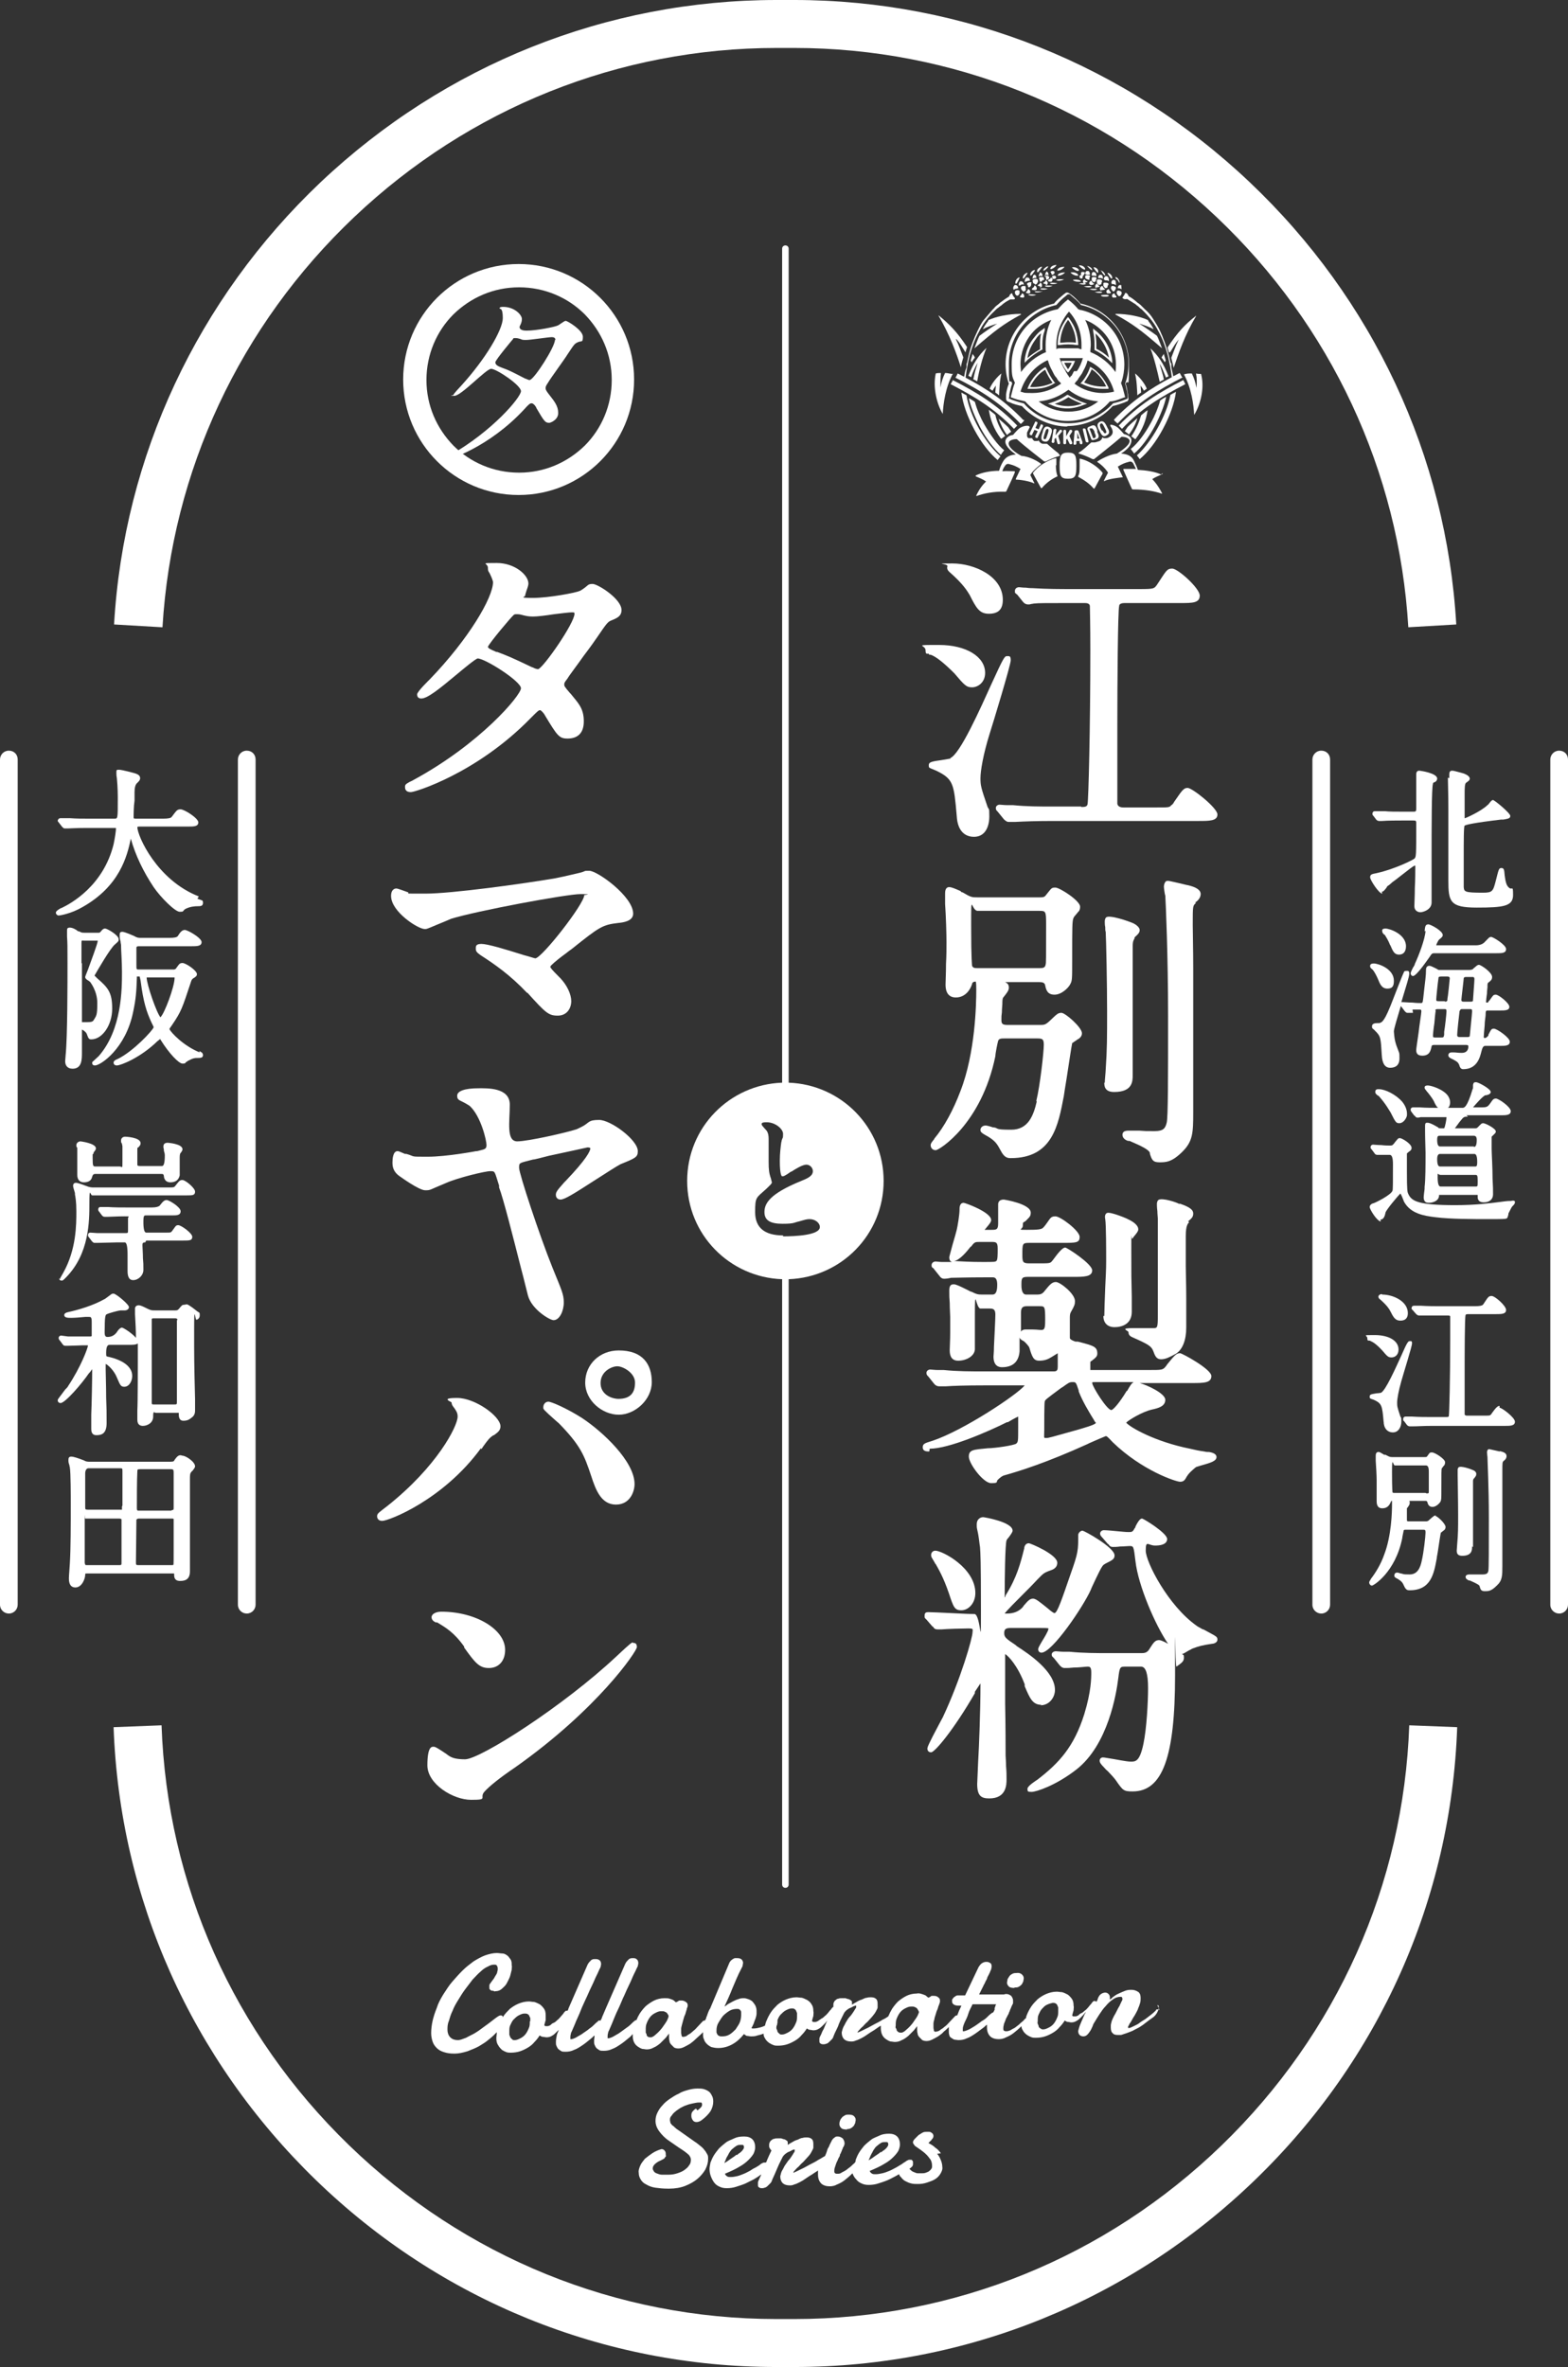 <?xml version="1.0" encoding="UTF-8"?>
<svg id="_レイヤー_1" data-name="レイヤー_1" xmlns="http://www.w3.org/2000/svg" version="1.1" viewBox="0 0 336.8 508.3">
  <rect x="0" y="0" width="336.8" height="508.3" fill="#333333" stroke="none"/>
  <!-- Generator: Adobe Illustrator 29.6.1, SVG Export Plug-In . SVG Version: 2.1.1 Build 9)  -->
  <defs>
    <style>
      .st0 {
        fill: #fff;
      }
    </style>
  </defs>
  <path class="st0" d="M169.4,232.6V53.4c0-.4-.3-.7-.7-.7s-.7.3-.7.7v179.1c-11.3.4-20.4,9.6-20.4,21.1s9.1,20.7,20.4,21.1v130c0,.4.3.7.7.7s.7-.3.7-.7v-130c11.3-.4,20.4-9.6,20.4-21.1s-9.1-20.7-20.4-21.1ZM168.2,265.3c-4,0-6-1.7-6-5s.2-3,2.4-5h0c.7-.7,1.2-1.1,1.2-1.4,0,0-.2-.7-.2-.8-.4-1.1-.5-1.9-.5-3.6s0-1.3,0-2.3c0-1.1,0-2.2,0-2.6,0-1.4-.4-1.8-.8-2.2h0c-.7-.8-.7-.8-.7-1s0-.4,1.1-.4c1.8,0,3.5,1.4,3.5,2.5s-.1.7-.3,1.4c0,.2-.1.4-.1.5-.1.8-.3,2.2-.3,3.9,0,3,.4,3.3.5,3.3.3,0,.5,0,1.9-1h.1c.9-.6,2.4-1.5,3.2-1.5s1.4.7,1.4,1.4c0,1.1-1.3,1.6-2.5,2.1-6.9,2.8-7.9,4.9-7.9,6.7s1.3,2.5,3.9,2.5,2.5-.3,3.5-.5c1.4-.4,1.7-.5,2.3-.5,1.2,0,2.2.8,2.2,1.7,0,1.8-5.5,2-7.9,2h0Z"/>
  <g>
    <g>
      <path class="st0" d="M34.8,134.7l-10.3-.6c2.1-36.1,17.9-69.9,44.4-95C95.6,13.9,130.3,0,166.8,0h3.8c36.4,0,71.2,13.9,97.8,39.1,26.5,25.1,42.3,58.8,44.4,95l-10.3.6c-2-33.5-16.6-64.8-41.2-88.1-24.7-23.4-56.9-36.3-90.7-36.3h-3.8c-33.8,0-66,12.9-90.7,36.3-24.6,23.3-39.2,54.6-41.2,88.1Z"/>
      <path class="st0" d="M170.5,508.3h-3.8c-37,0-72.2-14.3-98.9-40.2-26.7-25.9-42.1-60.4-43.4-97.2l10.3-.4c1.2,34.2,15.5,66.2,40.3,90.2,24.8,24,57.4,37.3,91.8,37.3h3.8c34.3,0,66.9-13.2,91.8-37.3,24.8-24,39.1-56,40.3-90.2l10.3.4c-1.3,36.9-16.7,71.4-43.4,97.2-26.8,25.9-61.9,40.2-98.9,40.2h0Z"/>
    </g>
    <g>
      <g>
        <path class="st0" d="M283.8,346.5c-1,0-1.9-.8-1.9-1.9v-181.5c0-1,.8-1.9,1.9-1.9s1.9.8,1.9,1.9v181.5c0,1-.8,1.9-1.9,1.9Z"/>
        <path class="st0" d="M334.9,346.5c-1,0-1.9-.8-1.9-1.9v-181.5c0-1,.8-1.9,1.9-1.9s1.9.8,1.9,1.9v181.5c0,1-.8,1.9-1.9,1.9Z"/>
      </g>
      <g>
        <path class="st0" d="M311,167c0,1.1.1,3.4.1,6.6s0,4.1,0,7.3c0,3.4,0,6.8,0,8.1,0,4.6.3,5.9,6.1,5.9s7.8-.3,7.8-2.7-.2-.8-1-1.7c-.4-.4-.6-1-.8-2.5-.1-1.1-.1-1.6-.7-1.6s-.6.4-1.2,2.7c-.6,2.3-.7,2.6-2.8,2.6-3.9,0-4-.2-4.1-1.2,0-.3,0-2.6,0-6.3s0-6.8.2-6.9c.3-.2,1.9-.6,7.8-1.3h.5c1-.2,1.5-.2,1.5-.8s-3.4-3.4-3.7-3.4-.5.3-.9.8c0,0-.1.2-.2.2-1.4,1.4-4.6,2.8-4.9,2.9-.1,0-.1,0-.1,0,0,0,0-.1,0-.4s0-1.3,0-2.3c0-1.1,0-2.2,0-2.6,0-.9,0-2.1.3-2.3.4-.3.8-.5.8-.9s-.5-.8-1.3-1.1c0,0-2.1-.6-2.4-.6s-.7,0-.7.8,0,.2,0,.4c0,.1,0,.3,0,.4h0Z"/>
        <path class="st0" d="M296.8,191.5c.3,0,.6-.3,1.1-1,0-.1.1-.2.1-.2h0c.2-.1.6-.4,1-.8.5-.4,1-.7,1.2-.9,2.8-2.2,3.1-2.4,3.6-2.7,0,0,.1,0,.2,0,0,.1,0,.3,0,.5,0,.6,0,2.5-.1,4.3,0,1.7-.1,3.3-.1,3.9,0,1,.8,1.3,1.3,1.3s2.4-.5,2.4-2.1,0-3,0-5.2c0-2,0-3.9,0-4.6,0-6.1,0-15,.3-15.7,0-.2,0-.2.5-.4.3-.2.4-.5.4-.7,0-1.2-3.7-1.7-3.8-1.7-.2,0-.7,0-.7.8s0,2.1,0,3.7c0,1.5,0,2.9,0,3.4,0,.8,0,.9-.6.9h-2.5c-1.4,0-2.7,0-3.6-.1h-.8c-.1,0-.4,0-.7,0-.3,0-.6,0-.7,0-.3,0-.5.2-.5.5s0,.3.2.5l.6.8c.1.1.3.3.6.3s.2,0,.4,0c.1,0,.2,0,.3,0,1.1-.1,3.4-.1,4.1-.1h2.6c.6,0,.6.1.6.7,0,6.9,0,7.1-.4,7.5-.4.3-4.1,2.2-8.1,3.1-1.1.2-1.4.3-1.4.9s1.9,3.5,2.6,3.5h0Z"/>
        <path class="st0" d="M303.4,216.8c.6,0,1.2,0,1.4,0,.4,0,.5,0,.5.4s-.4,2.8-.6,4.6c-.3,2.1-.5,3.4-.5,3.7,0,.6.2,1.2,1.3,1.2,1.6,0,1.8-1.1,2-2,0-.2.2-.3.5-.3h6.9c.5,0,.5.2.5.3,0,.9-.5,1.4-1.4,1.4s-1.2-.1-1.7-.1c-.3,0-.5,0-.5,0-.5,0-.7.3-.7.6,0,.4.3.6,1,.9.7.4,1,.5,1.3,1.1h0c.2.7.4,1,.9,1,3,0,3.6-2.6,3.9-3.8.2-.8.4-1.2.8-1.2h3.1c1.2,0,2.2,0,2.2-.9s-2.8-2.8-3.4-2.8-.6.2-1.2,1.3v.2c-.3.3-.5.5-.7.5-.2,0-.3,0-.3-.2s.1-1.5.2-2.5c0-.9.2-1.9.2-2.2,0-1,.1-1,.5-1h2.5c1.2,0,2.1,0,2.1-.8s-2.3-2.6-2.9-2.6-.6.2-1.4,1.3h-.1c0,.2-.2.4-.3.4-.3,0-.3,0-.3-.2s.1-1.1.2-1.8c0-.6.1-1.1.1-1.3v-.2c0-.4,0-.7.2-.8.5-.4.8-.6.8-1.2,0-1-2.4-2.6-2.8-2.6s-.5.2-1,.6c-.1.1-.3.2-.3.3-.3.2-.8.2-1,.2h-5.5c-.2,0-.6,0-.8,0-.1,0-.3-.1-.6-.3-.8-.4-1.2-.6-1.5-.6-.4,0-.7.3-.7.8,0,1.4-.2,2.6-.4,4.4l-.2,1.8c-.1,1-.2,1-.5,1s-1,0-1.8-.1c-.9,0-1.7-.1-2.1-.1s-.2,0-.3,0c0,0,0,0,0,0,1-3.4,1.7-5.4,1.7-6.1s-.3-.6-.6-.6-.5,0-.6.4c-.2.3-2,5-2.2,5.5-1.9,5-2.4,5.1-3,5.3,0,0-.2,0-.3,0-.7,0-1.3.1-1.3.7s.2.4.7,1c.1.1.2.2.3.3.8.9.9,1.2,1.1,4.9.1,1.8.7,2.7,1.8,2.7s2-.5,2-2,0-.9-.7-2.9l-.2-.7c-.2-.7-.3-2.1-.3-2.2,0-.6.8-3.1,1.5-5.5,0,.1.1.2.2.3l.6.8c.1.1.3.4.6.4s.6,0,1.2,0h0ZM313.6,217.1c0-.3.2-.4.4-.4h1.7c.4,0,.5,0,.5.5s-.5,5.1-.5,5.3c0,0,0,.2-.5.2h-1.7c-.5,0-.5-.3-.5-.4s0-.9.5-5.1v-.2s0,0,0,0ZM316.4,214.6c0,.4,0,.5-.5.5h-1.5c-.4,0-.5-.1-.5-.4,0-.3.5-4.3.5-4.6,0-.2.2-.3.5-.3h1.3c.3,0,.5,0,.5.5s-.3,4.1-.3,4.4h0ZM310.4,215h-1.4c-.5,0-.5-.1-.5-.4s.3-3.4.5-4.7c0,0,0-.2.5-.2h1.4c.5,0,.5.3.5.4,0,.2-.4,4.1-.5,4.4,0,.4,0,.6-.6.6h0ZM308.3,217h0c0-.1,0-.3.5-.3h1.4c.4,0,.5,0,.5.5s-.3,3.2-.5,4.4v.6c-.1.5-.1.6-.6.6h-1.3c-.5,0-.5-.1-.5-.4s.1-1.4.3-2.7c.2-2.5.3-2.7.3-2.7h0Z"/>
        <path class="st0" d="M294.3,207.5c0,.2,0,.3.5.7.4.4.9,1.4,1.2,2.1.4,1,.8,2,2,2s1.4-.7,1.4-1.7c0-2.6-3.4-3.7-4.3-3.7s-.8.5-.8.6h0Z"/>
        <path class="st0" d="M298.6,202.9c.6,1.4.9,2.1,1.9,2.1s1.5-.7,1.5-1.8c0-2.6-3.5-3.8-4.4-3.8s-.7.5-.7.6c0,.2.1.4.4.7h.1c.2.3.8,1.2,1.2,2.3h0Z"/>
        <path class="st0" d="M306.2,199.9c-.1,1.8-1.5,5.4-2.3,7.1,0,.2-.2.5-.4.8-.5,1-.5,1.1-.5,1.2,0,.4.3.6.5.6.8,0,3.4-3.9,3.5-4,.6-.9.6-.9,1.2-.9h13.2c1.2,0,2.1,0,2.1-.9s-2.8-2.6-3.2-2.6-.5.2-1.1.8l-.2.2c-.4.5-1.1.8-2,.8h-7.9c-.4,0-.6,0-.6,0,0-.1.1-.4.5-1.1h0s.1-.1.2-.2c.5-.4.7-.6.7-.9,0-.9-2.6-2.3-3.1-2.3-.7,0-.7.6-.8,1.5h0Z"/>
        <path class="st0" d="M315,239.5h7.3c1.2,0,2.2,0,2.2-.9s-2.6-2.7-3.2-2.7-.8.5-.9.6c-.9,1.3-.9,1.3-2.5,1.3h-1.5c.6-.7,1.9-2.2,2.6-2.6,0,0,.1,0,.2,0,.5-.1,1-.3,1-.7,0-.7-2.7-2.1-3.1-2.1s-.6,0-.7.6c0,0,0,.2,0,.4,0,.2,0,.4-.1.5-1.2,4-1.8,4-2.2,4h-3.1c.2-.1.3-.3.4-.6.2-.7,0-1.4-.4-2-1-1.4-3.6-2.2-4.3-2.2s-.7.3-.7.5c0,.2.2.4.5.8.1.1,1.1,1.3,1.5,2.1.3.7.6,1.2.9,1.4-1.3,0-2.5,0-4-.1,0,0-.4,0-.6,0-.3,0-.7,0-.8,0-.3,0-.5.2-.5.5s.1.3.2.5l.6.8h.1c.1.2.3.4.5.4s.5,0,.7-.1c0,0,.2,0,.4,0,.5,0,1.6,0,3.8,0h1.1c0,0,.3,0,.3,0,0,0,0,0,0,.1,0,.4-.3,2-.5,2.3,0,0-.1,0-.7,0s-.5-.1-.6-.2c-1.5-.9-2-1-2.3-1s-.5,0-.5.7,0,.5,0,1.1c0,1.5.1,4,.1,4.6,0,2.6,0,5.9-.2,7.4v.4c-.1.8-.2,1.6-.2,1.8,0,1.2.8,1.2,1.1,1.2.7,0,2.1-.3,2.2-1.5,0-.1,0-.2,0-.2h8.3v.4c0,.3,0,1.2,1.3,1.2s2-.7,2-1.7,0-1.7-.1-3.3c0-2.5-.2-5.6-.2-6.5,0-1.9,0-2.5,0-2.6,0,0,.1-.1.2-.2.4-.4.7-.6.7-.9,0-.7-2.3-1.8-2.7-1.8s-.5.2-1.1.8c-.3.3-.3.3-.8.3h-4.2c.4-.5,1-1.4,1.2-1.6.7-.9.8-.9,1.6-.9h0ZM316.6,246.2h-7.3c-.4,0-.6-.5-.6-1.4s.2-.9.6-.9h7.3c.4,0,.6.3.6.9,0,1-.2,1.5-.6,1.5h0ZM308.7,248.9c0-.7.2-1.1.6-1.1h7.4c.4,0,.6.6.6,1.7s-.2,1-.6,1h-7.4c-.4,0-.6-.5-.6-1.6h0ZM309.4,252.3h7.4c.5,0,.6,0,.6,1.3s0,1.2-.6,1.2h-7.4c-.4,0-.6-.7-.6-2s0-.5.6-.5h0Z"/>
        <path class="st0" d="M296.5,261.9c.8,0,1-1,1.1-1.5.1-.5,2.4-3.3,3.2-4.1.2.3.5,1,.6,1.3.1.3.2.5.2.5,1.4,2.5,4.2,3,6.8,3.3,3.1.4,8.3.4,11.2.4s3.9,0,4.1-.2c.1-.1.2-.4.3-.8,0-.1,0-.2,0-.2.3-.6.7-1.4.8-1.5.4-.4.6-.6.6-.9s0-.2-.1-.3c-.2-.1-.3-.1-.8,0h-.2c-.6,0-1.2.1-2,.2-2.3.3-5.4.7-9.7.7-7.8,0-9.4-.8-10.1-2.4-.2-.4-.3-.7-.3-4.7s0-3.7,0-4c0,0,.3-.3.6-.5.3-.2.4-.4.4-.7,0-.9-2.1-2.1-2.5-2.1s-.4.1-1,.8l-.3.4c-.3.3-.3.4-.8.4s-1.1,0-1.9-.1c-.8,0-1.6-.1-1.8-.1s-.5.2-.5.5,0,.3.2.5h0l.6.8c.1.2.3.4.6.4s.8,0,1.3,0c.6,0,1.2,0,1.4,0,.5,0,.7.7.7,2,0,3.9,0,5.5-.1,5.7-.3.9-3.5,2.5-4.1,2.7-.2,0-.8.3-.8.8s1.6,3.1,2.4,3.1h0Z"/>
        <path class="st0" d="M296,233.9c-.5,0-.6.3-.6.6s.2.5.6.8c0,0,.1,0,.1,0,1.6,1.8,2.2,3,2.6,3.6,1.1,2.2,1.2,2.3,1.9,2.3s1.4-.8,1.6-1.6c.1-1-.2-2-1-3-1.4-1.6-3.7-2.7-5-2.7h0Z"/>
        <path class="st0" d="M296.8,277.9s-.5,0-.7.4c-.1.3.1.6.3.7,1.5,1.3,2,2.1,2.2,2.5.7,1.4,1.1,2.1,2.2,2.1s1.6-.6,1.6-1.6c0-2.6-3.2-4-5.5-4h0Z"/>
        <path class="st0" d="M322.1,301.9c-.4,0-.8.4-1.6,1.5-.1.2-.2.3-.3.4-.2.2-.2.2-1.6.2h-3.5c-.3,0-.5-.1-.5-.3v-.2c0-.8,0-4.1,0-8.3s0-12.2.2-12.8c0,0,0-.2.5-.2h6c1.2,0,2.2,0,2.2-.9s-2.4-3-3.1-3-.8.3-1.8,1.8c-.2.3-.8.4-1.8.4h-7.1c-1.5,0-2.9,0-4.5-.1-.1,0-.4,0-.7,0-.3,0-.6,0-.8,0-.3,0-.5.2-.5.5s0,.2.3.5l.6.7c.2.2.4.4.7.4s.2,0,.4,0c.1,0,.2,0,.4,0,.3,0,1.5,0,4,0h1.4c.1,0,.5,0,.5.2,0,.2,0,1.5,0,4.8,0,8.6-.2,16.1-.3,16.6,0,.1-.1.2-.5.2h-2.9c-1.6,0-3,0-4.5-.1,0,0-.4,0-.6,0-.3,0-.7,0-.8,0-.3,0-.5.2-.5.5s0,.4.2.5l.6.8c.1.1.3.3.6.3s.2,0,.4,0c.1,0,.2,0,.3,0,1,0,2.2-.1,4.1-.1h15.6c1.2,0,2.2,0,2.2-.9s-2.8-3-3.3-3h0Z"/>
        <path class="st0" d="M294.4,288c.6.2,1.5.9,2.5,2,1.1,1.3,1.3,1.5,2,1.5s1.5-.5,1.5-1.7c0-1.9-2.1-3.1-5.1-3.1s-1.6,0-1.6.7.3.4.4.5h.2c0,0,0,0,0,0Z"/>
        <path class="st0" d="M297.2,305.2c0,1.5.8,2.4,2,2.4s1.8-1.2,1.8-2.3,0-.7-.2-1.1c-.7-2.1-.7-2.2-.7-3s.3-2.5.9-4.6c.5-1.8,2.3-7.5,2.3-8.1s-.2-.5-.5-.5-.5.1-1.8,3.1c-1.2,2.6-3.4,7.6-4.4,8v.4c.1,0,0-.4,0-.4-.1,0-.5.1-.9.1-1.1.2-1.5.2-1.5.7s.1.4.9.7c1.7.8,1.8,1.2,2.1,4.8h0Z"/>
        <path class="st0" d="M322.2,311.7h0c0,0-.2,0-.5-.1-1.7-.4-1.8-.4-1.9-.4,0,0-.1,0-.2.1-.2.2-.2.6-.2.6,0,.2.1.9.1,1,0,.8.3,6.4.3,13s0,10.9-.1,11.4c-.1.5-.3.8-1.2.8s-1,0-1.7,0c-.5,0-1,0-1.2,0-.7,0-.8.4-.8.5,0,.4.3.6.7.8h.2c1.4.6,2.1,1,2.1,1.2h0c.2.7.3,1.1,1.1,1.1s1.4,0,2.6-1.2c1.2-1.1,1.2-2.1,1.2-4.3s0-1.2,0-2.1c0-1,0-2,0-2.4,0-.7,0-3.6,0-5.5v-1.5c0-.6,0-2.4,0-4.1,0-1.9,0-3.9,0-4.6,0-2,0-2,.3-2.3.2-.1.6-.5.6-1,0-.7-.7-.9-1.5-1.1h0Z"/>
        <path class="st0" d="M308.5,325.4c-.4,0-.6.2-1.4.9-.4.4-.5.4-1,.4h-3.3c-.6,0-.6,0-.6-.4s0-.5,0-.9c0-.4,0-.8,0-.9,0-.2,0-.6,0-.6.4-.5.6-.8.6-1.1s0-.4-.1-.5h3.3c.4,0,.5,0,.6.3.1.4.3,1,1.1,1s1.5-.8,1.7-1.1c.2-.5.2-.5.2-2.8,0-3.5,0-4.2.1-4.4,0,0,.2-.2.3-.4.2-.2.3-.3.3-.4.1-.2.1-.4.1-.5,0-.7-2.2-2.1-2.8-2.1s-.5.1-1.1.9c-.1.1-.3.1-.6.1h-6.7c-.6,0-.7,0-1.6-.5h-.3c-.5-.3-.9-.6-1.2-.6-.6,0-.6.6-.6.9s0,.3,0,.5c0,.2,0,.4,0,.5.1,1.4.2,3.3.2,4.1s0,1.4,0,2.4c0,1,0,1.9,0,2.2,0,1,.4,1.5,1.2,1.5,1.4,0,1.7-1.1,1.9-1.5,0,0,0-.1.2-.1,0,.2,0,.6,0,.8,0,1.5-.1,6.7-1.7,10.8-.7,2-1.8,3.8-2.8,5.1h0c-.2.4-.4.6-.4.8,0,.4.3.7.6.7s5-2.8,6.5-10.2c0-.3.3-1.5.3-1.6,0-.2.2-.2.6-.2h3.5c.5,0,.6,0,.6.6,0,.8-.4,4.3-.8,6-.3,1.5-.9,3-2.6,3s-1.3-.1-1.8-.2h-.1c-.6-.2-.7-.2-.8-.2-.4,0-.6.3-.6.6s0,.4.8.8c.8.5,1,.8,1.3,1.5.4.9.8.9,1.2.9,4.6,0,5.2-3.6,5.8-6.8,0-.3.2-1.1.3-1.9.2-1.3.5-3.4.6-3.7.1,0,.3-.2.4-.3.1,0,.2-.2.3-.2.2-.2.3-.4.3-.7,0-.7-1.8-2.4-2.3-2.4h0ZM306.2,320.6h-6.6c-.3,0-.5,0-.5-.2,0,0-.1-.6-.1-4.3s.2-1.4.6-1.4h6.7c.4,0,.6.4.6,1.3,0,3.7,0,4.3,0,4.4,0,.3-.1.3-.5.3h0Z"/>
        <path class="st0" d="M316.4,332.2v-13.9c0-.5,0-.6.2-.8h0c.4-.5.5-.6.5-1s-.4-.7-.7-.8c-.4-.2-2.6-1-3.1-.6-.2.2-.2.5-.2.6s0,.3,0,.6c0,.2,0,.4,0,.5,0,.8.1,5.6.1,8.5s0,4.1-.2,6.3c0,.2-.1,1.2-.1,1.4,0,.8.4,1.1,1.2,1.1,2.1,0,2.1-1.3,2.1-2h0Z"/>
      </g>
    </g>
    <g>
      <g>
        <path class="st0" d="M53,346.5c-1,0-1.9-.8-1.9-1.9v-181.5c0-1,.8-1.9,1.9-1.9s1.9.8,1.9,1.9v181.5c0,1-.8,1.9-1.9,1.9Z"/>
        <path class="st0" d="M1.9,346.5c-1,0-1.9-.8-1.9-1.9v-181.5c0-1,.8-1.9,1.9-1.9s1.9.8,1.9,1.9v181.5c0,1-.8,1.9-1.9,1.9Z"/>
      </g>
      <g>
        <path class="st0" d="M42.7,192.5c-9-3.5-13.2-13-13.2-14.9h0c.1-.1.3-.1.5-.1h10.4c1.2,0,2.2,0,2.2-.9s-3-2.8-3.8-2.8-.9.3-1.9,1.6c-.2.3-.8.4-1.8.4h-5.7c-.7,0-.7,0-.7-.3,0-.5,0-2.2.2-3.6,0-.8,0-1.5,0-1.8,0-1,.2-1.6.5-1.9.3-.3.7-.6.7-1.1s-.4-.8-1-1c-.3-.1-2.9-.8-3.5-.8s-.6,0-.6.7.1,1,.1,1.1c.2,2,.2,3.7.2,4.5,0,4.2,0,4.2-.7,4.2h-5.7c-1.3,0-2.5,0-3.9-.1h-.6c0,0-.4,0-.6,0-.3,0-.7,0-.8,0-.5,0-.6.5-.6.5,0,.2.1.3.2.4l.7.9c.1.1.3.4.6.4s.2,0,.4,0c.1,0,.3,0,.4,0,.4,0,1.5-.1,4.1-.1h5.7c.1,0,.4,0,.4,0,0,0,0,0,0,.3s-.2,1.8-.5,3.2c-2.2,8.9-9.1,12.7-11.2,13.7h-.1c-.7.4-1.1.7-1.1,1s.3.6.6.6,2.7-.4,5.1-1.8c8-4.5,9.6-10.9,10.4-14.7,1,3.6,2.7,7.1,4.9,10.4,1.5,2.2,4.6,5.3,5.6,5.3s.5-.1,1.2-.6h0c1-.5,1.9-.6,2.8-.6.4,0,1,0,1-.7s-.2-.5-1.2-.9h0Z"/>
        <path class="st0" d="M42.9,226c-3.5-1.4-6.2-4.3-6.5-5,0-.1.2-.4.5-.8,2.1-3.1,2.2-3.6,4.1-9.3.1-.4.3-.7.5-.8.5-.3.8-.5.8-.9,0-.8-2.4-2.4-3.1-2.4s-.8.4-1.2.9h0c-.3.5-.5.5-.8.5h-7.4c-.5,0-.5,0-.5-1.1v-.8c0-.9,0-2.3,0-2.7,0-.2,0-.4.5-.4h11.3c1.2,0,2.2,0,2.2-.9s-3-2.6-3.6-2.6-1,.5-1.5,1.3c-.2.3-.8.4-1.8.4h-6c-.7,0-.9,0-1.6-.4,0,0-2-.9-2.5-.9s-.6.2-.6.7,0,.7.2,1.4c0,.3.1.6.1.7,0,1.2.2,3.6.2,5.8,0,3.7,0,12.4-5,18.1-.1.1-1.1,1-1.3,1.2-.1,0-.1.2-.1.3,0,.2.1.5.6.5,1.2,0,6.6-3.6,8.2-11.5.6-2.8.7-4.4.8-7.3,0-.1,0-.3,0-.3,0,0,0,0,.2,0,.3,0,.4,0,.4,0,0,0,.1.4.2.9.6,4.7,1.3,6.7,2.3,8.9.3.6.5,1,.5,1.1-.2.7-4.4,5.2-7.7,6.8-.5.2-.9.4-.9.8s.3.6.7.6c.8,0,5-1.6,8.7-5.2.3-.2.5-.4.6-.5,0,0,0,.1.1.2h0c1.8,2.9,3.9,5.1,4.7,5.1s.4-.1.9-.4c.1,0,.2-.2.3-.2,1.1-.6,1.5-.6,1.9-.6.7,0,1.3,0,1.3-.6s-.5-.7-.8-.9h0ZM34.5,218.5c-.8-.8-3-7.1-3-8.6,0,0,.3,0,.4,0h5.1c.1,0,.4,0,.5,0,0,0,0,0,0,.1,0,1.9-2.2,7.7-3,8.4h0Z"/>
        <path class="st0" d="M14,227.9c0,.8.4,1.6,1.6,1.6,2,0,2-2,2-3.5s0-1.1,0-1.8c0-.7,0-1.4,0-1.7,0-.6,0-1.2,0-1.4.3.1,1,.6,1.1,1.1.3.8.4,1,.9,1,2.4,0,4.5-3.1,4.5-6.6s-.9-4.5-3.2-6.5c0,0-.4-.4-.6-.6.7-1.2,3.4-5.9,4.4-6.7.7-.6.8-.7.8-1.1,0-.9-2.5-2.3-2.9-2.3s-.6.2-1,.7c-.2.2-.2.2-.5.2h-2.9c-.5,0-.7,0-1.2-.3h-.2c-.6-.5-1.3-.8-1.8-.8s-.6.2-.6.6,0,.4,0,.7c0,.3,0,.5,0,.6.1,1.5.1,1.9.1,5.8s0,15.8-.4,19.7c0,.3-.1,1-.1,1.3h0ZM17.5,206.9c0-1.8,0-3.7,0-4.4s.1-.5.5-.5h2.4c.2,0,.4,0,.6,0,0,.6-1.5,4.5-2.1,6.2-.4,1-.6,1.5-.6,1.6,0,.3.2.5.7.8.1,0,.2.2.3.2,0,0,1.6,1.9,1.6,4.6s-.2,2.7-.8,3.7c-.2.3-.5.4-1.3.4s-1.2,0-1.2,0h0c0-.2,0-1.8,0-8.8s0-2.2,0-3.9h0Z"/>
        <path class="st0" d="M31.4,266.4h8c1.3,0,1.9,0,1.9-.8s-2.4-2.5-3-2.5-.6.3-1.3,1.2c-.1.1-.2.3-.3.3-.1.1-.4.1-1.2.1h-4.1c-.4,0-.6-.8-.6-2.3s.2-1.4.6-1.4h5.6c.9,0,1.8,0,1.8-.9s-2.5-2.4-3-2.4-.8.3-1.5,1.2c-.2.2-.7.4-1.7.4h-5c-1.5,0-3,0-4.5-.1-.1,0-.4,0-.7,0-.3,0-.6,0-.8,0-.4,0-.5.3-.5.5s0,.3.2.5h0l.6.8c.2.2.3.3.6.3s.2,0,.4,0c.1,0,.2,0,.3,0,.6,0,2-.1,3.5-.1s.8,0,.8.4v2.5c0,.7,0,.7-.6.7h-1.6c-1.5,0-2.9,0-4.4,0-.2,0-1.2-.1-1.5-.1s-.5.2-.5.5.1.4.2.5l.6.8c.1.1.3.4.6.4s.2,0,.4,0c.1,0,.2,0,.3,0,1.1,0,3.3-.1,4.1-.1h1.7c.4,0,.6.9.6,2.6,0,.2,0,.9,0,1.6,0,.8,0,1.6,0,1.9,0,.8.1,2,1.2,2s2.2-1,2.2-2.2,0-1.4-.1-2.5c0-1.1-.1-2.2-.1-2.7s0-.7.6-.7h0Z"/>
        <path class="st0" d="M20.1,247.5c.3-.4.5-.6.5-.9,0-1.1-3.3-1.5-3.3-1.5-.5,0-.9.4-.9.8s0,.3.2.6c0,.4,0,.9,0,1.2v2c0,.2,0,.7,0,1.2,0,.6,0,1.1,0,1.4,0,1,.5,1.6,1.4,1.6s1.6-.3,1.8-1.2c.1-.4.3-.6.6-.6h14.2c.4,0,.5,0,.6.4,0,.4.2,1.4,1.4,1.4s1.8-.6,2-1.5c0-.3,0-1.4,0-2.7v-.7c0-.8,0-1.2.2-1.4.3-.4.4-.6.4-.8,0-1.2-3.2-1.4-3.2-1.4-.7,0-.9.4-.9.8s0,.2.1.6v.3c.1.4.2.6.2,1,0,1.6-.2,2.3-.6,2.3h-4.7c-.5,0-.6-.1-.6-.3,0-.1,0-.9,0-2.5s0-1,.2-1.2c.4-.4.5-.6.5-.9,0-1.3-3.3-1.4-3.3-1.4-.6,0-.9.4-.9.8s0,.4.2.7c0,.2.1.4.1.6,0,.2,0,1.4,0,3.2s0,1.1-.6,1.1h-5.1c-.6,0-.7,0-.7-1.8s0-.7,0-.8c0,0,.1-.1.2-.2h0Z"/>
        <path class="st0" d="M12.7,274.5c0,.3.2.5.5.5s.3,0,1-.7c5-5.1,5-12.1,5-15.9s.2-1.7.6-1.7h20.4c1.1,0,1.7,0,1.7-.8s-2.1-2.5-2.7-2.5-.7.2-1.5,1.2c-.3.4-.3.4-1.8.4h-15.7c-.6,0-.9,0-1.9-.4-.5-.2-1.6-.6-2-.6s-.6.3-.6.6.1.6.4,1.6v.3c.1.5.3,1.6.3,3.6,0,2.9,0,8.2-2.8,13.2-.7,1.2-.7,1.2-.7,1.4h0Z"/>
        <path class="st0" d="M39.5,280.2c-.4,0-.5.2-1.1.9-.2.2-.3.3-.7.3h-4.4c-.8,0-.9,0-1.9-.5-.6-.3-1.2-.6-1.6-.6-.6,0-.8.4-.8.7s0,.4,0,.7c0,.2,0,.4,0,.5.1,1.8.2,3.6.2,5.1-.7-.9-2.7-2.2-3-2.2s-.7.3-1.2,1.1c-.5.6-1.1.9-1.9.9s-.6-.8-.6-2.3c0-.6,0-2.2.3-2.5.4-.3,2.8-.9,3.1-.9,0,0,.2,0,.4,0,.2,0,.4,0,.5,0,.6,0,.9-.4.9-.7,0-.6-2.8-2.9-3.3-2.9s-.4.1-1.4.8c-.3.2-.5.4-.6.4-2.5,1.4-5.6,2.3-7.9,2.8-.4.1-.7.3-.7.6,0,.6.8.6,1.5.6s2-.1,3-.2c.4,0,.8,0,.8,0,.4,0,.6,0,.6,1.1,0,2,0,2.8,0,2.9,0,.2-.1.2-.6.2h-.7c-.8,0-1.8,0-2.7,0h-1.1c-.2,0-1.3-.2-1.5-.2s-.5.2-.5.5.1.4.2.5l.6.8s0,.1.1.1c0,.1.2.3.5.3s.2,0,.4,0c.1,0,.2,0,.3,0,.9,0,2.8-.1,3.1-.1h1.1c0,.5-1.5,4.6-4.3,8.8,0,.1-.3.4-.6.7-1.6,2.1-1.6,2.1-1.6,2.3,0,.4.3.6.6.6,1,0,4.6-4.2,6.1-6.4l.2-.2c.2-.3.4-.5.5-.7,0,2.4-.1,7.3-.2,9.8,0,.2,0,.9,0,1.5,0,.6,0,1.3,0,1.5,0,.4,0,1.4,1.1,1.4s2.2-.3,2.2-2.6,0-3.1-.1-5.5c0-2.5-.1-5-.1-5.9s0-1.1,0-1.3c.5.2,1.8,1.4,2.4,2.9.7,1.6.8,2,1.6,2,1.1,0,1.7-1.3,1.7-2.3,0-2.9-4-3.9-5.4-4.2-.1,0-.2,0-.2-.7,0-1.2.2-1.8.7-1.8h4.1c.9,0,1.6,0,2-.3,0,1.6,0,2.9,0,3.8s0,9-.1,10.6c0,.2,0,.6,0,1,0,.4,0,.9,0,1,0,1.2.8,1.3,1.2,1.3.9,0,2.2-.6,2.2-2s.2-.8.6-.8h4.4c.2,0,.4,0,.5,0,0,0,0,0,0,.2,0,.5,0,1.5,1,1.5s1.4-.4,1.8-.7c.7-.5.7-1.2.7-1.6s0-.7,0-1.2c0-.5,0-.9,0-1.1-.2-7.9-.2-8.8-.2-14.9s.2-2,.5-2.2c.2,0,.7-.3.7-.9s0-.6-.4-.8c-2-1.6-2.3-1.6-2.4-1.6h0ZM38,283.5v17.3c0,.8,0,.8-.5.8h-4.4c-.4,0-.5,0-.5-.3,0-.2,0-3.5,0-7,0-6.5,0-10.7,0-11,0-.2.2-.2.5-.2h4.5c.5,0,.5.2.5.4h0Z"/>
        <path class="st0" d="M38.8,312.5c-.5,0-.8.3-1.3,1h0c-.2.4-.2.4-1.7.4h-16.3c-.7,0-1,0-1.5-.3-1.3-.5-2.2-.8-2.7-.8s-.6.3-.6.7,0,.6.2,1.1c0,.2.1.4.1.5.2,1.2.2,6.1.2,7.7,0,4.8,0,9.7-.2,13,0,.3-.2,2.6-.2,3.1s0,2,1.4,2,2.1-1.9,2.1-2.7c0-.3,0-.3.4-.3h18.4c0,0,.3,0,.3,0,0,0,0,0,0,.1,0,.6,0,1.5,1.3,1.5s2.1-.5,2.1-2.1,0-.7,0-1.2c0-.5,0-.9,0-1.1,0-1.6,0-4.3,0-5.6v-7c0-.5,0-2.6,0-3.8,0-.5,0-.9,0-.9,0-1,0-1.4.3-1.7,0,0,0-.1.2-.2.4-.5.6-.8.6-1,0-1-2-2.3-2.7-2.3h0ZM29.4,326.3c0-.1.1-.2.5-.2h7c.4,0,.4.1.4.1,0,.3,0,2.9,0,6.7s0,3-.2,3.2c0,0-.3,0-.3,0h-6.9c-.7,0-.7,0-.7-.7s.1-8.6.1-9.1h0ZM36.9,324.4h-7c-.4,0-.5,0-.5-.5,0-1.9,0-6.1.1-7.9,0-.4,0-.5.6-.5h6.6c.5,0,.6.1.6.7s0,.7,0,1.6c0,2,0,5.4,0,5.9s0,.6-.5.6h0ZM26.2,323.5c0,.3,0,.6,0,.7,0,0-.2,0-.4,0h-6.9c-.6,0-.6-.1-.6-.6,0-.6,0-2.2,0-3.7,0-1.5,0-3,0-3.5s.2-1.1.7-1.1h6.7c.6,0,.6,0,.6.7s0,1.2,0,2.1c0,2,0,4.4,0,5.2h0ZM18.3,326.1s.3,0,.4,0h6.9c.5,0,.5.2.5.2v9.2c0,.6,0,.6-.6.6h-6.8c-.4,0-.4,0-.5-.5,0-.1,0-1,0-6.8s0-2.5.1-2.7h0Z"/>
      </g>
    </g>
    <g>
      <g>
        <path class="st0" d="M229.4,91.6c-3.7,0-7.3-1.6-9.9-4.4-.9-.2-1.8-.4-2.6-.8,0,0-.3-.1-.5-.2-.3-.2-.3-.5-.3-.6,0-.2,0-.5,0-.5h0v-.2s0-.2,0-.2c.1-.8.3-1.6.6-2.3-.5-1.4-.7-2.8-.7-4.2,0-6.2,4.4-11.7,10.4-13,.6-.8,1.4-1.4,2.1-2,0,0,.3-.2.4-.3.2-.1.4-.1.6,0,.1,0,.4.3.5.3.8.6,1.5,1.3,2.1,2,6.1,1.3,10.4,6.8,10.4,13s-.2,2.9-.7,4.2c0,.2.2.5.2.7h0c.1.6.2,1.1.3,1.6v.4c0,0,0,.3.1.5,0,.1,0,.4-.3.6-.2,0-.5.2-.5.2-.8.3-1.7.6-2.6.8-2.5,2.8-6.1,4.3-9.9,4.3M229.4,63.2s0,0,0,0c-.1,0-.4.3-.4.3-.8.6-1.5,1.3-2.1,2h0c0,0,0,0,0,0-5.9,1.3-10.2,6.6-10.2,12.6s.2,2.8.7,4.2h0c0,0,0,.1,0,.1-.3.8-.4,1.5-.6,2.3v.3c0,0,0,.3-.1.5,0,.1,0,.1,0,.1.2,0,.5.2.5.2.9.3,1.7.6,2.6.8h.1c2.4,2.8,5.9,4.3,9.6,4.3s7.1-1.6,9.6-4.3h0c0,0,0,0,0,0,.9-.2,1.9-.5,2.6-.8,0,0,.3-.1.5-.2,0,0,0,0,0-.1,0-.2,0-.5,0-.5h0c0,0,0-.2,0-.2h0c0-.6-.2-1-.3-1.5h0c0-.4-.2-.6-.2-.9h0c0,0,0-.1,0-.1.5-1.3.7-2.8.7-4.2,0-6-4.3-11.3-10.2-12.6h0s0,0,0,0c-.6-.8-1.4-1.4-2.1-2,0,0-.3-.3-.4-.3,0,0,0,0,0,0M229.4,87.7c-1.3,0-2.5-.2-3.7-.8l-.6-.2.6-.2c1.2-.4,2.4-.9,3.5-1.7h.1c0,0,.1,0,.1,0,1.1.7,2.3,1.3,3.5,1.7l.6.2-.6.2c-1.2.5-2.4.8-3.7.8M226.5,86.7c1.9.7,4,.7,5.9,0-1-.4-2-.8-2.9-1.4-.9.6-1.9,1.1-2.9,1.4M236.8,83.5c-1.6,0-3.1-.4-4.5-1.1h-.2c0-.1.2-.3.2-.3.8-.9,1.4-2,1.8-3.1v-.2c.1,0,.3.1.3.1.5.3.9.6,1.3,1,1,.9,1.8,2.1,2.4,3.3v.3c.1,0-.2,0-.2,0-.4,0-.7,0-1.1,0M232.8,82.1c1.5.7,3.1,1,4.8.9-.5-1.1-1.2-2.1-2.1-2.9-.3-.3-.7-.6-1-.8-.4,1-1,1.9-1.6,2.8M222.1,83.5c-.4,0-.7,0-1.1,0h-.3s.1-.3.1-.3c.5-1.2,1.3-2.4,2.3-3.3.4-.4.9-.7,1.3-1h.2c0-.1.1.1.1.1.5,1.1,1.1,2.2,1.8,3.1l.2.2h-.2c-1.4.9-2.9,1.2-4.5,1.2M221.3,83.1c1.6.1,3.3-.2,4.8-.9-.6-.8-1.2-1.8-1.6-2.8-.4.2-.7.5-1.1.8-.9.8-1.6,1.8-2.1,2.8M229.4,80l-.2-.2c-.5-.6-.9-1.3-1.2-2v-.3c-.1,0,.2,0,.2,0,.8,0,1.6,0,2.4,0h.3s-.1.3-.1.3c-.3.7-.7,1.4-1.2,2l-.2.2h0ZM228.6,77.9c.2.5.5.9.8,1.4.3-.4.6-.9.8-1.4-.5,0-1.1,0-1.6,0M220.1,77.9v-.6c.2-1.8.9-3.5,2.1-4.9.5-.6,1-1.2,1.7-1.6l.5-.4v.6c-.4,1-.5,2-.5,2.9s0,.7,0,1v.2h-.1c-1.1.6-2.1,1.3-3,2.1,0,0-.2.2-.2.2,0,0-.4.4-.4.4ZM223.6,71.6c-.4.3-.8.7-1.1,1.2-.9,1.2-1.6,2.6-1.8,4.1.8-.7,1.8-1.4,2.7-1.9,0-.3,0-.6,0-.9,0-.8,0-1.6.2-2.4M238.8,77.9l-.4-.4c-.1,0-.2-.2-.3-.3-.9-.8-1.9-1.5-2.9-2h-.1v-.2c0-.3,0-.7,0-1,0-1-.1-2-.3-2.9v-.6c-.1,0,.4.4.4.4,2.1,1.6,3.4,4,3.7,6.5v.6c0,0,0,0,0,0ZM235.5,74.9c1,.5,1.9,1.1,2.7,1.9-.4-2-1.4-3.8-2.9-5.2.1.8.2,1.6.2,2.4s0,.6,0,.9M231.6,74.1h-.3c-1.2-.2-2.5-.2-3.8,0h-.3s0-.2,0-.2c0-1.5.4-2.9,1.1-4.2.3-.5.6-1,.9-1.4l.2-.2.2.2c.3.4.6.9.9,1.4.7,1.3,1,2.7,1.1,4.2v.3ZM229.4,73.5c.6,0,1.1,0,1.7.1,0-1.3-.4-2.6-1-3.8-.2-.4-.4-.8-.7-1.1-.2.3-.5.7-.7,1.1-.6,1.2-.9,2.4-1,3.8.6,0,1.1-.1,1.7-.1"/>
        <path class="st0" d="M241.7,85.4l-.2-.8c-.2-.8-.4-1.6-.7-2.3,0,0,0-.2.1-.3.4-1.2.6-2.5.6-3.7,0-5.6-3.8-10.4-9.2-11.7-.2,0-.5-.1-.7-.2-.5-.6-1-1.1-1.6-1.6l-.6-.5-.6.5c-.6.5-1.1,1.1-1.6,1.6-2.7.5-5.2,1.9-7,4-1.9,2.2-2.9,5-2.9,7.8s.2,2.8.7,4c-.3.7-.5,1.5-.7,2.3l-.2.8.8.3c.8.3,1.6.4,2.3.6,2.3,2.6,5.6,4.2,9.1,4.2s6.8-1.5,9.1-4.2c.8,0,1.6-.3,2.4-.6l.8-.3h0ZM239.7,78.2c0,.6,0,1.1-.1,1.7-1.3-1.9-3.2-3.4-5.4-4.3h0c0-.6.1-1.1.1-1.6,0-1.8-.4-3.7-1.2-5.3,3.9,1.5,6.6,5.2,6.6,9.6M230.7,79.7c0,.1-.2.2-.2.4,0,0,0,0,0,0,0,0-.1.2-.2.3,0,0,0,0,0,.1,0,0-.1.2-.2.2-.1.1-.2.2-.3.4,0,0,0,0,0,0,0,0,0,0,0,0,0,0,0,0,0,0s0,0,0,0c-.1-.1-.2-.2-.3-.4,0,0-.1-.2-.2-.2,0,0,0,0,0-.1,0,0-.1-.2-.2-.3,0,0,0,0,0,0,0-.1-.2-.2-.2-.4,0,0,0,0,0,0-.6-.9-1-1.8-1.3-2.8,0,0,.1,0,.2,0,0,0,.2,0,.2,0,0,0,.2,0,.3,0,.1,0,.3,0,.4,0,0,0,.1,0,.2,0,.1,0,.3,0,.4,0,0,0,.1,0,.2,0,.2,0,.4,0,.6,0s.4,0,.6,0c0,0,.1,0,.2,0,.1,0,.3,0,.4,0,0,0,.1,0,.2,0,.1,0,.3,0,.4,0,0,0,.2,0,.3,0,0,0,.2,0,.2,0,0,0,.2,0,.2,0-.3,1-.7,2-1.3,2.8,0,0,0,0,0,0M229.4,66.7c1.9,1.9,2.9,4.6,2.9,7.3s0,.7,0,1c-.2,0-.5-.1-.7-.2h0c-.2,0-.3,0-.5,0h0c-.1,0-.3,0-.4,0,0,0,0,0-.1,0-.1,0-.3,0-.4,0h-.1c-.2,0-.4,0-.5,0s-.4,0-.5,0h-.1c-.1,0-.3,0-.4,0,0,0,0,0-.1,0-.1,0-.3,0-.4,0h0c-.2,0-.3,0-.5,0h0c-.2,0-.5,0-.7.2,0-.3,0-.7,0-1,0-2.7,1.1-5.3,2.9-7.3M219.2,78.2c0-2.4.9-4.8,2.4-6.6,1.1-1.3,2.6-2.3,4.2-2.9-.8,1.6-1.2,3.4-1.2,5.3s0,1.1.1,1.6h0s0,0,0,0c-2.2.9-4,2.4-5.4,4.3,0-.6-.1-1.1-.1-1.7M225.1,77.4c.2.8.5,1.5.9,2.2h0c.1.2.2.4.3.6,0,0,0,0,0,0,.2.4.4.7.7,1,0,0,0,.1.1.2,0,0,.1.2.2.3,0,0,.1.2.2.2,0,0,.1.1.2.2,0,0,.2.2.2.3,0,0,0,0,0,0h0c-1.7,1.2-3.8,2-6.1,2s-1.7-.1-2.6-.3c.9-3,3-5.4,5.7-6.7M223.1,86.2c2.4-.2,4.5-1.1,6.4-2.5,1.8,1.4,4,2.3,6.4,2.5-1.8,1.4-4,2.2-6.4,2.2s-4.6-.8-6.4-2.2M236.9,84.4c-2.2,0-4.4-.7-6.1-2h0s0,0,0,0c0,0,.2-.2.2-.3,0,0,.1-.1.2-.2,0,0,.1-.2.2-.2,0,0,.1-.2.2-.3,0,0,0-.1.1-.2.2-.3.5-.7.7-1,0,0,0,0,0,0,.1-.2.2-.4.3-.6h0c.4-.7.7-1.4.9-2.2,2.8,1.2,4.9,3.7,5.7,6.7-.8.2-1.7.3-2.6.3"/>
        <path class="st0" d="M250.4,77.4s0,0,0,0-.2.4-.2.4h0s0,0,0,0c-.2-.3-.5-.8-.7-1,0,0,0,0,0,0,0-.1.4-.7.5-.8,0,0,0,0,0,0,0,.2.4,1.3.4,1.5"/>
        <path class="st0" d="M246.3,83.5c-.2.1-.4.3-.6.4,0,0,0,0,0,0-.2-.4-.5-.8-.7-1.1,0,.5.1,1,.1,1.5,0,0,0,0,0,0-.3.2-.6.4-.8.6h0c-.1-1.7-.1-3-.5-4.7,0,0,0,0,0,0,.8.6,2,2,2.5,3.2,0,0,0,0,0,0"/>
        <path class="st0" d="M246.7,69c.4.5.8,1.1,1.1,1.7,0,0,0,0,0,0-.9-.5-2.1-.9-3.1-1.2,1.3.8,3,2,3.8,2.6,0,0,0,0,0,0,.4.7,1,2.5,1.1,2.7,0,0,0,0,0,0-4.5-3.9-6.4-5.3-9.9-7.2-.2,0-.1-.2,0-.2,2.6,0,5.3.6,6.8,1.3,0,0,.1,0,.1.1"/>
        <path class="st0" d="M239.8,63.6c-.2-.1-.4-.4-.4-.6,0,0,0,0,0,0,0,0,0,0-.1,0-.5.2-.5.5-.4.7,0,.1.1.2.2.2,0,0,.2,0,.2,0,.2,0,.5,0,.5-.1s0,0,0-.1,0,0,0-.1"/>
        <path class="st0" d="M240.3,62.4c-.2,0-.3,0-.4.2,0,.1-.1.3,0,.5.2.3.3.5.5.5h0c.2,0,.4-.2.4-.3.1-.2.2-.3.1-.5,0-.2-.2-.3-.6-.4"/>
        <path class="st0" d="M241,61.4c0,0-.2-.2-.3-.2-.2,0-.5,0-.6.6,0,0,0,0,0,.1,0,0,0,0,.1,0,.2,0,.5,0,.6.2,0,0,0,0,.1,0h0c0,0,0,0,0-.1,0,0,0-.5-.1-.7"/>
        <path class="st0" d="M238.6,62.7c-.2-.1-.4-.4-.4-.6,0,0,0,0,0,0,0,0,0,0-.1,0-.5.2-.5.5-.4.7,0,.1.1.2.2.2,0,0,.2,0,.2,0,.2,0,.5,0,.5-.1,0,0,0,0,0-.1s0,0,0-.1"/>
        <path class="st0" d="M239.1,62.6c.2,0,.4-.2.4-.3.1-.2.2-.3.2-.5,0-.2-.3-.3-.6-.4-.2,0-.4,0-.4.2-.1.1-.1.3,0,.5h0c.2.3.3.5.5.5h0"/>
        <path class="st0" d="M238.8,60.9c0,0,0,0,0,.1,0,0,0,0,.1,0,.2,0,.5,0,.7.2,0,0,0,0,.1,0h0c0,0,0,0,0-.1,0,0,0-.5-.1-.8,0,0-.2-.2-.3-.2-.2,0-.5,0-.6.6"/>
        <path class="st0" d="M236.5,62.3c0,0,.1,0,.2,0,.3,0,.5-.1.6-.1,0,0,0,0,0-.1,0,0,0,0,0-.1-.3-.1-.4-.4-.5-.6,0,0,0,0,0,0,0,0,0,0-.1,0-.5.3-.5.6-.4.8,0,.1.1.2.3.2"/>
        <path class="st0" d="M237.7,61.8h0c.1,0,.2-.1.2-.2,0,0,0,0,0-.2s0,0,.1-.1c0,0,.1-.2.1-.3,0-.2-.3-.3-.7-.3-.2,0-.4,0-.4.2,0,.1,0,.3,0,.5.2.3.4.5.5.5"/>
        <path class="st0" d="M237.4,60.2s0,0,.1,0c.2,0,.5,0,.7.2,0,0,0,0,0,0h0c0,0,0,0,0-.1,0,0,0-.5-.2-.8,0,0-.2-.2-.3-.2-.2,0-.5,0-.6.6,0,0,0,0,0,.1"/>
        <path class="st0" d="M235.4,61.7c0,0,.1,0,.2,0,.3,0,.5-.1.6-.2s0,0,0-.1,0,0,0,0c-.3,0-.4-.3-.5-.5h0c0,0,0,0,0,0,0,0,0,0-.1,0-.4.3-.4.6-.3.8,0,.1.1.2.3.2"/>
        <path class="st0" d="M236.4,61.1h0c.1,0,.1-.1.2-.2,0,0,0-.1,0-.2,0,0,0-.1.1-.2,0,0,.1-.1,0-.2,0-.2-.3-.3-.7-.3-.2,0-.3,0-.4.2,0,.1,0,.3,0,.5.2.3.4.5.5.5"/>
        <path class="st0" d="M236.2,59.7c.2,0,.5,0,.7.2,0,0,0,0,0,0h0s0,0,0-.1c0,0,0-.5-.2-.7,0,0-.2-.1-.3-.1h0c-.2,0-.5.1-.5.6,0,0,0,0,0,.1,0,0,0,0,.1,0"/>
        <path class="st0" d="M234.4,60.3s0,0,0,0c0,0,0,0-.1,0-.4.3-.4.6-.3.7,0,0,.2.2.3.2h.1c.3,0,.6-.2.6-.2,0,0,0,0,0-.1s0,0,0,0c-.2,0-.4-.3-.5-.5"/>
        <path class="st0" d="M235.2,60.5c.1,0,.1-.1.2-.2,0,0,0-.1,0-.2,0,0,0-.1.1-.2,0,0,.1-.1,0-.2,0-.2-.3-.2-.6-.2h0c-.2,0-.3,0-.4.2,0,.1,0,.3,0,.5.2.3.4.4.5.4h0"/>
        <path class="st0" d="M234.7,59.2s0,0,.1,0c.2,0,.5,0,.7.1,0,0,0,0,0,0s0,0,0,0c0,0,0,0,0-.1s0-.5-.3-.7c0,0-.2-.1-.3-.1-.2,0-.4.1-.4.7,0,0,0,0,0,.1"/>
        <path class="st0" d="M233,60.7h0c.3,0,.6-.2.6-.2,0,0,0,0,0-.1,0,0,0,0-.1,0-.2,0-.4-.2-.5-.4,0,0,0,0,0,0s0,0-.1,0c-.4.3-.3.6-.2.7,0,0,.2.2.3.2"/>
        <path class="st0" d="M233.9,60.1s0,0,0,0c.1,0,.1-.1.1-.2,0,0,0-.1,0-.2,0,0,0-.2.1-.2,0,0,.1-.1,0-.2,0-.2-.3-.2-.6-.2-.2,0-.3,0-.4.2,0,.1,0,.3,0,.4.2.2.4.3.5.3"/>
        <path class="st0" d="M233.5,59c.2,0,.4,0,.6,0,0,0,0,0,0,0s0,0,0,0c0,0,0,0,0-.1s0-.5-.3-.7c0,0-.2,0-.3,0-.2,0-.4.2-.4.7,0,0,0,0,0,0s0,0,.1,0"/>
        <path class="st0" d="M231.9,59.3c0,.1,0,.2,0,.3.1.2.3.2.5.2s0,0,.1,0c0,0,0,0,0,0,0-.2,0-.3.1-.4,0,0,0-.1,0-.2-.2-.2-.4-.2-.5-.1-.1,0-.2.1-.3.2"/>
        <path class="st0" d="M232.8,59h0c0,0,.1,0,.1-.1,0-.1,0-.2.2-.3,0,0,0,0,0,0,0,0,0,0,0,0-.2-.2-.4-.2-.6-.2-.1,0-.2,0-.3.2,0,0,0,.2,0,.3,0,.1.2.3.5.3"/>
        <path class="st0" d="M231.6,58.1c0,0,.1,0,.2,0,0,0,0,0,0,0,0,0,0,0,0,0-.2-.6-1-.8-1.5-.7,0,0,0,0,0,0s0,0,0,.1c0,0,.7.7,1.3.7"/>
        <path class="st0" d="M231.6,59.2s0,0,0,0c0,0,0,0,0-.1-.1-.4-.8-.7-1.5-.6,0,0,0,0-.1,0s0,0,0,.1c.2.2.8.6,1.3.6s.1,0,.2,0"/>
        <path class="st0" d="M232.1,60.3s0,0,0,0c-.6-.4-1.6-.2-1.6-.2h0s0,0,0,0,0,0,0,.1c.1.1.6.3,1.1.3s.4,0,.6-.1c0,0,0,0,0,0"/>
        <path class="st0" d="M233.3,60.9s0,0,0,0c-.5-.2-1.4,0-1.6,0h0s0,0,0,0c0,0,0,0,0,0,.1,0,.5.2.9.2s.5,0,.7-.2c0,0,0,0,0,0"/>
        <path class="st0" d="M234.5,61.5s0,0,0,0c-.4-.2-1.6,0-1.7,0,0,0,0,0,0,0s0,0,0,0c0,0,.5.2.9.2s.6,0,.8-.2c0,0,0,0,0,0"/>
        <path class="st0" d="M235.6,62.1s0,0,0,0c-.5-.2-1.6,0-1.6,0,0,0,0,0,0,0s0,0,0,0c.1,0,.5.2.9.2s.5,0,.8-.2c0,0,0,0,0,0"/>
        <path class="st0" d="M236.7,62.7s0,0,0,0c-.3-.2-1.3,0-1.6,0,0,0,0,0,0,0,0,0,0,0,0,0,.1,0,.5.2,1,.2s.5,0,.7-.2c0,0,0,0,0,0"/>
        <path class="st0" d="M238.1,63.4c-.4-.2-1.6,0-1.6,0,0,0,0,0,0,0,0,0,0,0,0,.1.2.2.6.2.9.2s.6,0,.8-.2c0,0,0,0,0,0s0,0,0,0Z"/>
        <path class="st0" d="M240,60c.2.4.4.7.5.8,0,0,0,0,0,0h0s0,0,0,0c0-.7-.5-1.2-.8-1.3,0,0,0,0-.1,0s0,0,0,.1c0,0,.1.2.2.4"/>
        <path class="st0" d="M238.9,59.8s0,0,0,0h0s0,0,0,0c0-.2,0-.5-.2-.7-.2-.3-.6-.5-.7-.5,0,0,0,0-.1,0,0,0,0,0,0,.1,0,0,.6,1,.8,1.1"/>
        <path class="st0" d="M236.5,58.1s.5,1,.9,1.1h0s0,0,0,0c0,0,0,0,0,0,0-.5-.5-1-.9-1.1,0,0,0,0-.1,0s0,0,0,.1h0Z"/>
        <path class="st0" d="M235.9,58.5s0,0,0,0,0,0,0,0c0,0,0,0,0,0,0-.2,0-.4-.1-.6-.2-.3-.5-.5-.8-.5,0,0,0,0-.1,0,0,0,0,0,0,.1.1.2.6.9.9,1.1"/>
        <path class="st0" d="M234.6,58.1h0s0,0,0,0c0,0,0,0,0,0,0-.3-.1-.5-.4-.7-.3-.2-.6-.3-.7-.3,0,0,0,0,0,0,0,0,0,0,0,0,.2.2.7.8,1,.9"/>
        <path class="st0" d="M233.1,57.8h0s0,0,0,0c0,0,0,0,0,0-.1-.7-1.1-.9-1.3-.8,0,0,0,0,0,0,0,0,0,0,0,.1.4.4.9.8,1.2.8"/>
        <path class="st0" d="M254.2,81.6s0,0,0,0c-5.3,2.7-9.7,5.4-13.9,9.8,0,0,0,0,0,0,0,0,.6.6.7.7,0,0,0,0,0,0,4-4.3,8.4-6.9,13.6-9.6,0,0,0,0,0,0-.1-.2-.4-.9-.5-.9"/>
        <path class="st0" d="M253.9,81s0,0,0,0c0,0-.5-.9-.5-.9,0,0,0,0,0,0-.5.2-.9.5-1.4.7-.1-.7-.3-1.3-.4-2v-.7c-.2-.2-.2-.4-.3-.7-.1-.4-.2-.9-.3-1.3-.5-1.8-1.1-3.5-1.9-5.2-.4-.8-.9-1.6-1.4-2.4-.5-.8-1.1-1.5-1.8-2.1l-.2-.2-.2-.2c-.2-.2-.3-.3-.5-.5s-.4-.3-.5-.4c-.2-.1-.4-.3-.5-.4-.5-.4-1-.8-1.6-1.1h0c0,0,0-.2-.2-.4-.1-.2-.3-.3-.4-.3,0,0-.1,0-.1,0-.1.3-.3.6-.6,1,0,0,0,0,0,.1,0,0,.2.1.3.2.4.1.6,0,.7,0,.5.3,1.1.7,1.6,1,.2.1.4.3.5.4.2.1.4.3.5.4.2.2.3.3.5.4l.2.2.2.2c1.3,1.3,2.4,2.7,3.2,4.3.9,1.6,1.5,3.3,2,5.1.4,1.6.7,3.2.9,4.8-4.6,2.4-8.6,5.1-12.4,9.1,0,0,0,0,0,.1s.6.6.7.7c0,0,0,0,.1,0,4.2-4.4,8.7-7.2,14-9.9"/>
        <path class="st0" d="M250.4,81.1c.2-.1.4-.2.6-.3,0,0,0,0,0,0-1.1-2.8-2.2-4.4-3.9-6,0,0-.1,0,0,0,.8,2,1.5,4.9,2,7.2,0,0,0,0,0,0,.3-.2.6-.3.9-.5,0,0,0,0,0,0-.2-1.1-.6-2.1-.9-3.4.6,1,1,2.2,1.4,3.1,0,0,0,0,0,0"/>
        <path class="st0" d="M258,80.3s0,0,0,0c-.4,0-.7,0-1.1-.1,0,0,0,0,0,0,.2,1,.2,2.1.1,3.1-.2-1.1-.5-2.1-1-3.1,0,0,0,0-.1,0-.5,0-1,0-1.6.2,0,0,0,0,0,0,1.6,2.9,2.1,6.5,2.2,8.7,0,0,0,0,0,0,1.3-2.1,2.3-5.7,1.5-8.7"/>
        <path class="st0" d="M251.3,75.6s0,0,0,.1c0,0,0,0,0,0,.8-1.3,1.2-2,1.9-2.8-.7,1.4-1.2,2.9-1.6,3.9,0,0,0,0,0,.1.1.3.4,1.7.5,2.1,0,0,0,0,0,0,1-3,2.4-7.1,4.8-11.1,0-.1,0-.2-.1,0-2.2,1.7-3.9,3.5-6,6.7,0,0,0,0,0,.1.1.4.2.7.3,1"/>
        <path class="st0" d="M208.5,77.4s0,0,0,0,.2.4.2.4h0s0,0,0,0c.2-.3.5-.8.7-1,0,0,0,0,0,0,0-.1-.4-.7-.5-.8,0,0,0,0,0,0,0,.2-.4,1.3-.4,1.5"/>
        <path class="st0" d="M212.6,83.5c.2.1.4.3.6.4,0,0,0,0,0,0,.2-.4.5-.8.7-1.1,0,.5-.1,1-.1,1.5,0,0,0,0,0,0,.3.2.6.4.8.6h0c.1-1.7.1-3,.5-4.7,0,0,0,0,0,0-.8.6-2,2-2.5,3.2,0,0,0,0,0,0"/>
        <path class="st0" d="M205.5,72.9c.7.8,1.1,1.5,1.9,2.8,0,0,0,0,0,0,0,0,0-.1,0-.1.1-.4.2-.7.3-1,0,0,0,0,0-.1-2.1-3.2-3.8-4.9-6-6.7-.2-.1-.2,0-.1,0,2.4,4.1,3.9,8.2,4.8,11.1,0,0,0,0,0,0,0-.4.4-1.8.5-2.1,0,0,0,0,0-.1-.4-1-.9-2.5-1.6-3.9"/>
        <path class="st0" d="M212.2,69c-.4.5-.8,1.1-1.1,1.7,0,0,0,0,0,0,.9-.5,2.1-.9,3.1-1.2-1.3.8-3,2-3.8,2.6,0,0,0,0,0,0-.4.7-1,2.5-1.1,2.7,0,0,0,0,0,0,4.5-3.9,6.4-5.3,9.9-7.2.2,0,.1-.2,0-.2-2.6,0-5.3.6-6.8,1.3,0,0-.1,0-.1.1"/>
        <path class="st0" d="M219.6,63c0,0,0,0-.1,0,0,0,0,0,0,0,0,.2-.2.4-.4.6,0,0,0,0,0,.1s0,0,0,.1c0,0,.3.1.5.1s.2,0,.2,0c.1,0,.2-.1.2-.2,0-.2,0-.5-.4-.7"/>
        <path class="st0" d="M219,62.5c0-.1-.3-.2-.4-.2-.4,0-.6.2-.6.4,0,.1,0,.3.1.5,0,0,.2.3.4.3h0c.2,0,.4-.2.5-.5,0-.2,0-.3,0-.5"/>
        <path class="st0" d="M218.6,61.9c0,0,0,0,.1,0s0,0,0-.1c-.1-.5-.4-.6-.6-.6-.1,0-.2,0-.3.2-.2.2-.2.7-.1.7,0,0,0,0,0,.1h0s0,0,.1,0c.2-.2.5-.2.6-.2"/>
        <path class="st0" d="M221.1,63c.1,0,.2-.1.2-.2,0-.2,0-.5-.4-.7,0,0,0,0-.1,0,0,0,0,0,0,0h0c0,.2-.2.5-.4.6,0,0,0,0,0,.1,0,0,0,0,0,.1,0,0,.3.1.5.1s.2,0,.2,0"/>
        <path class="st0" d="M220.3,62.1c0-.2,0-.3,0-.5s-.3-.2-.4-.2c-.4,0-.6.2-.6.4,0,.1,0,.3.2.5,0,0,.2.3.4.3h0c.2,0,.4-.2.5-.5h0Z"/>
        <path class="st0" d="M219,61.2s0,0,0,.1h0s0,0,.1,0c.2-.2.5-.3.7-.2,0,0,0,0,.1,0s0,0,0-.1c-.1-.5-.4-.6-.6-.6-.1,0-.2,0-.3.2-.2.2-.2.7-.1.8"/>
        <path class="st0" d="M221.6,62.2c0,0,.3.1.6.1s.1,0,.2,0c.1,0,.2-.1.3-.2,0-.2,0-.5-.4-.8,0,0,0,0-.1,0,0,0,0,0,0,0,0,.2-.2.5-.5.6,0,0,0,0,0,.1s0,0,0,.1"/>
        <path class="st0" d="M221.7,60.8c0-.1-.3-.2-.4-.2-.4,0-.6.2-.7.3,0,.1,0,.2.1.3,0,0,0,0,.1.1,0,0,0,.1,0,.2,0,.1.1.2.2.2h0c.2,0,.4-.2.5-.5,0-.2,0-.3,0-.5"/>
        <path class="st0" d="M220.4,60.4s0,0,0,.1h0s0,0,0,0c.2-.2.5-.2.7-.2,0,0,.1,0,.1,0,0,0,0,0,0-.1,0-.5-.3-.6-.6-.6-.1,0-.2,0-.3.2-.2.2-.2.7-.2.8"/>
        <path class="st0" d="M223.3,61.7c0,0,.1,0,.2,0,.1,0,.2-.1.3-.2,0-.2.1-.5-.3-.8,0,0,0,0-.1,0,0,0,0,0,0,0h0c0,.2-.2.4-.5.5,0,0,0,0,0,0s0,0,0,.1c0,0,.3.2.6.2"/>
        <path class="st0" d="M222.2,60.9c0,0,0,.2.2.2h0c.2,0,.4-.2.5-.5.1-.2.1-.3,0-.5s-.2-.2-.4-.2c-.4,0-.6.1-.7.3,0,0,0,.2,0,.2,0,0,0,0,.1.2,0,0,0,.1,0,.2"/>
        <path class="st0" d="M222.3,59c-.1,0-.2,0-.3.1-.2.2-.2.7-.2.7s0,0,0,.1h0s0,0,0,0c.2-.2.5-.2.7-.2,0,0,.1,0,.1,0,0,0,0,0,0-.1,0-.5-.3-.6-.5-.6h0Z"/>
        <path class="st0" d="M224.6,61.2h.1c.1,0,.2,0,.3-.2.1-.2.1-.4-.3-.8,0,0,0,0-.1,0,0,0,0,0,0,0,0,.2-.2.4-.5.5,0,0,0,0,0,0,0,0,0,0,0,.1s.3.2.6.2"/>
        <path class="st0" d="M224.2,60.2c.1-.2.1-.3,0-.5s-.2-.2-.4-.2h0c-.4,0-.6,0-.6.2,0,0,0,.2,0,.2,0,0,0,0,.1.2s0,.2,0,.2c0,0,0,.2.2.2h0c.2,0,.3-.1.5-.4"/>
        <path class="st0" d="M223.4,58.6c-.2.2-.3.6-.3.7,0,0,0,0,0,.1,0,0,0,0,0,0,0,0,0,0,0,0,.2-.2.5-.2.7-.1,0,0,0,0,.1,0s0,0,0-.1c0-.5-.2-.6-.4-.7-.1,0-.2,0-.3.1"/>
        <path class="st0" d="M225.2,60.2s0,0-.1,0c0,0,0,0,0,.1s.3.2.6.2h0c.1,0,.2,0,.3-.2.1-.2.2-.4-.2-.7,0,0,0,0-.1,0,0,0,0,0,0,0,0,.2-.2.4-.5.4"/>
        <path class="st0" d="M224.6,59.3c0,0,0,.2,0,.2,0,0,0,0,.1.2,0,0,0,.2,0,.2s0,.2.1.2c0,0,0,0,0,0,.1,0,.3-.1.5-.3.1-.1.1-.3,0-.4s-.2-.2-.4-.2c-.4,0-.6,0-.6.2"/>
        <path class="st0" d="M224.8,58.3c-.2.2-.3.6-.3.7s0,0,0,.1c0,0,0,0,0,0s0,0,0,0c.2-.1.5-.1.6,0,0,0,0,0,.1,0s0,0,0-.1c0-.5-.2-.6-.4-.7-.1,0-.2,0-.3,0"/>
        <path class="st0" d="M226.2,59.9s0,0,.1,0c.2,0,.4,0,.5-.2,0,0,.1-.2,0-.3,0,0-.1-.2-.3-.2-.1,0-.4,0-.5.1,0,0,0,.1,0,.2,0,0,.1.2.1.4,0,0,0,0,0,0"/>
        <path class="st0" d="M225.9,58.9c0,0,0,.1.1.1h0c.2,0,.4-.2.5-.3,0-.1,0-.2,0-.3s-.2-.2-.3-.2c-.2,0-.4,0-.6.2,0,0,0,0,0,0s0,0,0,0c.1,0,.2.2.2.3"/>
        <path class="st0" d="M227.1,58.1c0,0,.1,0,.2,0,.6,0,1.2-.6,1.3-.7,0,0,0,0,0-.1,0,0,0,0,0,0-.5,0-1.3.1-1.5.7,0,0,0,0,0,0s0,0,0,0"/>
        <path class="st0" d="M228.8,58.5s0,0-.1,0c-.7,0-1.4.2-1.5.6,0,0,0,0,0,.1,0,0,0,0,0,0,0,0,.1,0,.2,0,.5,0,1.1-.4,1.3-.6,0,0,0,0,0-.1"/>
        <path class="st0" d="M228.4,60h0s-1.1-.2-1.6.2c0,0,0,0,0,0s0,0,0,0c.2,0,.4.1.6.1.5,0,1-.2,1.1-.3,0,0,0,0,0-.1s0,0,0,0"/>
        <path class="st0" d="M227.1,60.8h0c-.2,0-1.1-.2-1.6,0,0,0,0,0,0,0s0,0,0,0c.2.2.4.2.7.2.4,0,.8-.1.9-.2,0,0,0,0,0,0,0,0,0,0,0,0"/>
        <path class="st0" d="M226.1,61.4c0,0-1.2-.2-1.7,0,0,0,0,0,0,0s0,0,0,0c.2.2.5.2.8.2.4,0,.9-.2.9-.2,0,0,0,0,0,0,0,0,0,0,0,0"/>
        <path class="st0" d="M225,62c0,0-1.2-.2-1.6,0,0,0,0,0,0,0,0,0,0,0,0,0,.2.2.5.2.8.2.4,0,.8-.2.9-.2,0,0,0,0,0,0s0,0,0,0"/>
        <path class="st0" d="M223.8,62.6c-.3,0-1.4-.1-1.6,0,0,0,0,0,0,0s0,0,0,0c.2.2.4.2.7.2.4,0,.9-.2,1-.2,0,0,0,0,0-.1,0,0,0,0,0,0"/>
        <path class="st0" d="M222.4,63.3s-1.2-.2-1.6,0c0,0,0,0,0,0s0,0,0,0c.2.1.5.2.8.2s.7,0,.9-.2c0,0,0,0,0-.1,0,0,0,0,0,0Z"/>
        <path class="st0" d="M218.3,60.9h0s0,0,0,0c.1,0,.3-.4.5-.8,0-.2.2-.3.2-.4,0,0,0,0,0-.1,0,0,0,0-.1,0h0c-.3,0-.9.6-.8,1.3,0,0,0,0,0,0"/>
        <path class="st0" d="M219.9,59.8h0s0,0,0,0c.2-.2.8-1.1.8-1.1,0,0,0,0,0-.1s0,0-.1,0c-.1,0-.5.2-.7.5-.2.2-.2.5-.2.7,0,0,0,0,0,0"/>
        <path class="st0" d="M221.4,59.2s0,0,0,0h0c.3-.1.8-1,.9-1.1h0s0,0,0-.1c0,0,0,0-.1,0-.4,0-1,.6-.9,1.1,0,0,0,0,0,0"/>
        <path class="st0" d="M222.9,58.5s0,0,0,0,0,0,0,0c.3-.2.7-.9.9-1.1,0,0,0,0,0-.1s0,0-.1,0c-.3,0-.6.3-.8.5-.1.2-.2.4-.1.6,0,0,0,0,0,0"/>
        <path class="st0" d="M224.2,58.1h0c.3,0,.9-.7,1-.9,0,0,0,0,0,0s0,0,0,0c-.1,0-.4,0-.7.3-.3.2-.4.4-.4.7,0,0,0,0,0,0,0,0,0,0,0,0"/>
        <path class="st0" d="M225.7,57.8h0c.3,0,.9-.4,1.2-.8,0,0,0,0,0-.1,0,0,0,0,0,0-.2,0-1.2.1-1.3.8,0,0,0,0,0,0,0,0,0,0,0,0"/>
        <path class="st0" d="M204.7,81.6s0,0,0,0c0,0-.4.7-.5.9,0,0,0,0,0,0,5.2,2.7,9.5,5.3,13.6,9.6,0,0,0,0,0,0,.1-.1.7-.7.7-.7s0,0,0,0c-4.2-4.4-8.6-7.1-13.9-9.8"/>
        <path class="st0" d="M219.8,90.2c-3.8-4-7.8-6.7-12.4-9.1.2-1.6.5-3.2.9-4.8.5-1.8,1.1-3.5,2-5.1.8-1.6,1.9-3.1,3.2-4.3l.2-.2.2-.2c.2-.2.3-.3.5-.4.2-.2.4-.3.5-.4.2-.1.4-.3.5-.4.5-.4,1-.7,1.6-1,.1,0,.3,0,.7,0,.2,0,.3-.1.3-.2s0,0,0-.1c-.3-.3-.5-.6-.6-1,0,0,0-.1-.1,0-.1,0-.3.2-.4.3-.1.2-.1.4-.2.4h0c-.5.3-1.1.7-1.6,1.1-.2.1-.4.3-.5.4-.2.2-.4.3-.5.4-.2.2-.4.3-.5.5l-.2.2-.2.2c-.6.7-1.2,1.4-1.8,2.1s-1,1.6-1.4,2.4c-.8,1.7-1.5,3.4-1.9,5.2-.1.4-.2.9-.3,1.3,0,.2-.1.4-.2.7v.7c-.3.7-.4,1.3-.5,2-.5-.2-.9-.5-1.4-.7,0,0,0,0,0,0,0,0-.4.9-.5.9,0,0,0,0,0,0,5.4,2.7,9.8,5.5,14,9.9,0,0,0,0,.1,0s.6-.6.7-.7c0,0,0,0,0-.1"/>
        <path class="st0" d="M242.4,93.3s0,0,.1,0c.9-1.2,1.5-2.4,1.8-3.5-.7.6-1.4,1.2-2.1,1.9-.2.3-.4.6-.6.9,0,0,0,0,0,0,0,0,.8.6.8.6"/>
        <path class="st0" d="M243,93.7s.6.4.8.6c0,0,0,0,.1,0,1.6-2.1,2.3-4.2,2.6-6.2-.5.3-.9.7-1.4,1.1-.4,1.4-1,2.9-2.1,4.5,0,0,0,0,0,0"/>
        <path class="st0" d="M252.5,84.2c-.4.2-.8.4-1.1.6,0,0,0,0,0,0-.8,4.4-4.1,10.2-7.2,13,0,0,0,0,0,0,0,0,.5.6.6.8,0,0,0,0,0,0,1.7-1.4,3.5-3.7,5-6.5,1.5-2.8,2.5-5.6,2.8-8,0,0,0,0,0,0"/>
        <path class="st0" d="M243,96.6s0,0,0,0,.5.6.6.8c0,0,0,0,0,0,1.5-1.2,3.1-3.4,4.5-6,1.1-2.1,2-4.3,2.4-6.2,0,0,0,0,0,0-.4.2-.9.5-1.3.8,0,0,0,0,0,0-.4,1.5-1.1,3.2-2,4.8-1.3,2.4-2.9,4.5-4.3,5.6"/>
        <path class="st0" d="M236.9,101.6c-1-1.3-3-2.7-4.9-3.1-.1,0-.1,0-.1.1,0,.4,0,.9,0,1.4,0,1,0,1.7-.3,2.2,0,.1,0,.2,0,.2,1.1.6,2.4,1.4,3.3,2.5,0,0,.1,0,.2,0,.4-.7,1.6-3,1.7-3.1,0,0,0-.2,0-.2"/>
        <path class="st0" d="M226.9,99.9c0-.5,0-1,0-1.4,0,0,0-.1-.1-.1-1.9.4-3.9,1.8-4.9,3.1,0,0,0,.2,0,.2,0,0,1.3,2.4,1.7,3.1,0,0,.1,0,.2,0,.9-1.1,2.2-2,3.3-2.5,0,0,.1,0,0-.2-.2-.5-.3-1.3-.3-2.2"/>
        <path class="st0" d="M229.4,97.2c-1.5,0-1.8.6-1.8,2.8s.2,2.8,1.8,2.8,1.8-.6,1.8-2.8-.2-2.8-1.8-2.8"/>
        <path class="st0" d="M216.4,93.3l.8-.6s0,0,0,0c-.2-.3-.4-.6-.6-.9-.7-.7-1.4-1.3-2.1-1.9.4,1.1.9,2.3,1.8,3.5,0,0,0,0,.1,0"/>
        <path class="st0" d="M215.1,94.2c.2-.1.8-.6.8-.6,0,0,0,0,0,0-1.2-1.6-1.8-3.1-2.1-4.5-.4-.4-.9-.7-1.4-1.1.3,2,1,4.1,2.6,6.2,0,0,0,0,.1,0"/>
        <path class="st0" d="M214.8,97.9c-3.2-2.8-6.5-8.6-7.2-13,0,0,0,0,0,0-.4-.2-.7-.4-1.1-.6,0,0,0,0,0,0,.3,2.4,1.3,5.2,2.8,8,1.5,2.8,3.3,5.1,5,6.5,0,0,0,0,0,0,.1-.2.6-.8.6-.8s0,0,0,0"/>
        <path class="st0" d="M215.1,97.5s0,0,0,0c.1-.2.6-.8.6-.8,0,0,0,0,0,0-1.4-1.1-2.9-3.2-4.3-5.6-.9-1.6-1.6-3.3-2-4.8,0,0,0,0,0,0-.4-.3-.8-.5-1.3-.8,0,0,0,0,0,0,.4,1.9,1.3,4,2.4,6.2,1.4,2.6,3,4.7,4.5,6"/>
        <path class="st0" d="M209,81.4c.3.2.6.3.9.5,0,0,0,0,0,0,.4-2.3,1.1-5.1,2-7.2,0,0,0,0,0,0-1.8,1.7-2.8,3.3-3.9,6,0,0,0,0,0,0,.2.1.4.2.6.3,0,0,0,0,0,0,.3-.9.8-2.1,1.4-3.1-.4,1.3-.7,2.3-.9,3.4,0,0,0,0,0,0"/>
        <path class="st0" d="M204.7,80.3c-.6,0-1.1-.2-1.6-.2,0,0,0,0-.1,0-.5,1-.8,2-1,3.1,0-1.1,0-2.2.1-3.1,0,0,0,0,0,0-.4,0-.8,0-1.1.1,0,0,0,0,0,0-.7,3.1.3,6.7,1.5,8.7,0,0,0,0,0,0,.1-2.2.6-5.8,2.2-8.7,0,0,0,0,0,0"/>
        <path class="st0" d="M222.2,92.3l-.5,1c0,.2-.2.2-.4.1-.1,0-.2-.2-.1-.4l1.1-2.3c0-.2.2-.2.4-.1.1,0,.2.2.1.4l-.4.9.7.3.4-.9c0-.2.2-.2.4-.1.1,0,.2.2.1.4l-1.1,2.3c0,.2-.2.2-.4.1-.1,0-.2-.2-.1-.4l.5-1-.7-.3h0Z"/>
        <path class="st0" d="M224,92.6c.3-1.1.8-1.1,1.3-.9.4.2.9.4.5,1.5l-.2.6c-.4,1.1-.8,1.1-1.3,1s-.8-.4-.5-1.5l.2-.6ZM224.3,93.4c-.2.7-.2.8,0,.9s.4,0,.6-.7l.2-.6c.2-.6.1-.8,0-.9-.2,0-.4,0-.6.7l-.2.6h0Z"/>
        <path class="st0" d="M227.3,97.3c-.8-.6-1.6-1.3-2.4-2,0,0-.2,0-.3,0-.2,0-.4,0-.6,0-.3,0-.7-.3-.9-.7,0,0,0,0,0,0,0,0-.1,0-.2.1,0,0-.2,0-.3,0-.1,0-.3,0-.4,0-.2-.1-.4-.3-.5-.6-.2,0-.5,0-.7,0-.2,0-.4-.3-.4-.5,0-.2,0-.5,0-.7l.6-1.2c0,0-.2-.2-.2-.2-.3-.2-1.6,0-2.3.7s-1.1,1.2-1.1,1.2h0c-.8.1-1.4.5-1.6,1.1-.2.5,0,1.6,2.2,3.1-1.5.1-2.3.7-2.8,1.6-.4.7-.6,1.2-.8,1.9-1.9,0-3.8.4-5,1-.1,0,0,.2,0,.2.7.3,1.5.6,2.2,1.1-.5.5-1.3,1.3-2.1,3,0,0,0,.2.1.1,1.4-.5,3.5-1,6.1-.9.1,0,.2,0,.3-.2.4-.8,1.8-3.9,1.8-4,0,0,0-.2-.1-.2-.8,0-1.7-.1-2.6,0,.1-.4.3-.8.6-1.2.2-.3.5-.5,1-.3.8.2,1.3.4,2.3,1-.3.6-.8,1.7-1,2.1,0,.1,0,.2,0,.2.9,0,2.9.3,3.9.8,0,0,.1,0,.1,0,0,0-.9-1.8-.9-1.8l.2-.3c.5-.7,1.3-1.4,2.1-2,0,0,0,0,0-.1-.6-.5-2.5-1.6-4.2-1.7-1.5-.8-3-2-2.7-2.9.1-.4.8-.7,1.7-.7,2,1.8,4.9,4,5.9,4.8,0,0,.2,0,.3,0,1.4-.7,2.3-1,3-1.2.1,0,.1-.2,0-.2"/>
        <path class="st0" d="M226.4,92.3c0-.2.2-.3.3-.2.1,0,.3.2.2.3l-.2,1.1h0l.9-1.1c.1-.1.2-.2.3-.1.1,0,.3.2.2.3,0,0,0,.2-.1.2l-.7.8.4,1.4c0,0,0,.1,0,.2,0,.1-.1.2-.3.2-.2,0-.2-.1-.3-.3l-.3-1.1-.3.3v.6c-.1.2-.3.3-.4.2-.1,0-.3-.2-.2-.3l.4-2.6h0Z"/>
        <path class="st0" d="M228.4,92.6c0-.2.1-.3.3-.3s.3.1.3.3v1.1h0l.7-1.2c0-.1.1-.2.3-.2.1,0,.3.1.3.2s0,.2,0,.2l-.6.9.6,1.4c0,0,0,.1,0,.2,0,.1-.1.2-.3.2s-.2,0-.3-.2l-.5-1-.2.3v.6c0,.2-.1.3-.3.3s-.3-.1-.3-.3v-2.6s0,0,0,0Z"/>
        <path class="st0" d="M231.2,94.6v.6c0,.2-.1.3-.3.3-.2,0-.3,0-.3-.2v-.2l.2-2.3c0-.3.1-.4.4-.4.3,0,.4,0,.5.3l.8,2.2c0,0,0,.2,0,.2,0,.2-.1.3-.2.3-.2,0-.3,0-.4-.3v-.4c-.1,0-.8,0-.8,0h0ZM231.8,94.1l-.4-1.2h0v1.3c-.1,0,.4,0,.4,0h0Z"/>
        <path class="st0" d="M232.6,92.3c0-.2,0-.3.2-.3.1,0,.3,0,.4.2l.6,2.5c0,.2,0,.3-.2.3-.1,0-.3,0-.4-.2l-.6-2.5Z"/>
        <path class="st0" d="M233.6,92.1c0-.2,0-.3.2-.4l.7-.3c.6-.2.9,0,1.2,1v.4c.5.9.3,1.3-.2,1.5l-.7.2c-.2,0-.3,0-.4-.2l-.9-2.3h0ZM234.9,94.1h.2c.3-.2.4-.4,0-1.2v-.2c-.3-.6-.5-.8-.8-.7h-.3c0,0,.8,2.1.8,2.1h0Z"/>
        <path class="st0" d="M236,92.2c-.5-1-.2-1.3.2-1.6.4-.2.9-.3,1.4.7l.3.6c.6,1,.3,1.3-.2,1.6s-.9.3-1.4-.7l-.3-.6h0ZM236.8,92.4c.4.7.5.7.7.6.2-.1.2-.3-.1-.9l-.3-.6c-.3-.6-.5-.7-.7-.5s-.2.3,0,.9l.3.6h0Z"/>
        <path class="st0" d="M249.4,101.9c-1.2-.6-3.2-.9-5-1-.2-.7-.5-1.2-.8-1.9-.4-.9-1.2-1.5-2.8-1.6,2.2-1.4,2.3-2.5,2.2-3.1-.2-.6-.8-.9-1.6-1.1h0s-.4-.5-1.1-1.2c-.5-.5-1.3-.8-1.8-.8v.3c.8,1.1.6,1.9-.3,2.4-.3.2-.5.2-.8.2s-.4,0-.6-.2c-.1.4-.4.8-.9.9l-.7.2c-.1,0-.2,0-.4,0s-.3,0-.3,0,0,0-.1,0c-.9.8-1.8,1.7-2.7,2.2,0,0,0,.2,0,.2.7.2,1.6.5,3,1.2,0,0,.2,0,.3,0,1-.8,3.9-3.1,5.9-4.8.9,0,1.5.3,1.7.7.3.8-1.2,2-2.7,2.9-1.7.2-3.6,1.3-4.2,1.7,0,0,0,0,0,.1.9.6,1.6,1.3,2.1,2l.2.3s-.9,1.7-.9,1.8c0,0,0,.1.1,0,1.1-.5,3-.7,3.9-.8.1,0,.1,0,0-.2-.2-.4-.7-1.5-1-2.1,1-.6,1.5-.8,2.3-1,.5-.2.8,0,1,.3.2.4.4.8.6,1.2-.9,0-1.9,0-2.6,0-.1,0-.1,0-.1.2,0,0,1.4,3.2,1.8,4,0,.1.1.2.3.2,2.6,0,4.7.4,6.1.9,0,0,.2,0,.1-.1-.9-1.7-1.6-2.5-2.1-3,.7-.5,1.6-.8,2.2-1.1,0,0,0-.1,0-.2"/>
      </g>
      <g>
        <path class="st0" d="M232.2,173.2h-5.7c-3.3,0-5.9,0-8.9-.3-.2,0-.7,0-1.3,0-.6,0-1.3-.1-1.6-.1-.4,0-.8.3-.8.7s.1.5.4.8l1.3,1.6c.2.2.6.6,1,.6s.4,0,.8,0c.3,0,.5,0,.7,0,1.9-.1,4.4-.2,8.2-.2h31.1c2.4,0,4.1,0,4.1-1.4s-5.4-5.7-6.4-5.7-1.4.9-2.9,3c-.2.4-.4.6-.6.7-.4.5-.5.5-3.4.5h-6.9c-.4,0-1.2-.1-1.3-.8v-.4c0-1.6,0-8.2,0-16.6s.1-24.5.4-25.5c0-.3.3-.6,1.2-.6h12c2.5,0,4.1,0,4.1-1.6s-4.7-5.8-5.9-5.8-1.3.5-3.3,3.5c-.6.8-.6.9-3.7.9h-14.1c-3.1,0-5.7,0-8.9-.2-.2,0-.8,0-1.4-.1-.8,0-1.3-.1-1.5-.1-.5,0-.9.3-.9.8s0,.4.5.8l1.2,1.5c.3.4.7.6,1.1.6s.4,0,.7-.1c.2,0,.5-.1.7-.1.7-.1,2.9-.1,7.9-.1h2.8c.4,0,1.1,0,1.2.6,0,.4.1,4.1.1,9.5,0,16.9-.4,32.3-.6,33.1-.1.5-.5.6-1.3.6h0Z"/>
        <path class="st0" d="M208.3,127.8c1.4,2.8,2.1,4,4.1,4s3-.9,3-3c0-5.1-6.2-7.8-10.8-7.8s-.9,0-1.1.6c-.2.6.2,1,.4,1.2,3.1,2.7,3.9,4.2,4.4,5h0Z"/>
        <path class="st0" d="M204.2,162.9h0c-.2,0-1.1.2-1.8.3-2.1.3-2.9.4-2.9,1.1s0,.5,1.6,1.2c3.7,1.8,3.8,2.8,4.4,9.7.2,3.9,2.4,4.5,3.7,4.5,2.5,0,3.3-2.3,3.3-4.4s-.1-1.3-.4-2.1c-1.4-4.1-1.5-4.5-1.5-6.1s.6-5.1,1.9-9.3c.8-2.5,4.6-15,4.6-16s-.3-.9-.8-.9-.7.2-3.3,5.9c-2.4,5.3-6.8,15.2-8.9,16h0Z"/>
        <path class="st0" d="M199.6,140.6c0,0,.1,0,.2,0,0,0,0,0,.1,0,1.2.4,3,1.9,5.1,4h0c2.2,2.6,2.6,3,3.8,3s2.8-1,2.8-3.1c0-3.5-4.1-6-9.9-6s-2.9,0-2.9,1.1.4.7.7.8h0Z"/>
        <path class="st0" d="M222.7,236.5c-.7,3-1.8,6.1-5.5,6.1s-2.6-.3-3.7-.5h-.2c-1.2-.4-1.5-.4-1.6-.4-.7,0-1.1.5-1.1.9s0,.6,1.5,1.4c1.7,1,2.1,1.7,2.8,3,.8,1.6,1.5,1.7,2.2,1.7,9,0,10.2-7.1,11.4-13.3.1-.6.3-2.1.6-3.8.4-2.5,1-6.7,1.2-7.6.2-.1.4-.3.9-.6.2-.2.5-.3.6-.4.4-.3.6-.7.6-1.1,0-1.3-3.6-4.4-4.4-4.4s-1,.3-2.6,1.8c-.9.8-1.1.8-2.2.8h-6.6c-1.1,0-1.5-.1-1.5-1s0-1,.1-1.7c0-.8.1-1.5.1-1.8,0-.5,0-1.2.2-1.4.8-1,1.2-1.5,1.2-2.1s-.2-.9-.8-1.2h7.3c.9,0,1.2.2,1.3.7h0c.2,1,.5,2,2,2s2.9-1.4,3.3-2.1c.5-.9.5-.9.5-5.4,0-7.2,0-8.4.3-9,0-.1.4-.6.6-.8.3-.4.5-.6.6-.7.2-.4.2-.7.2-.9,0-1.3-4.4-4.1-5.3-4.1s-.8.1-2.1,1.7c-.3.4-.7.4-1.3.4h-13.3c-1.3,0-1.4,0-3.3-1.1h-.2c0-.1-.1-.2-.3-.3-.9-.4-1.8-.8-2.3-.8-.9,0-.9,1-.9,1.5s0,.5,0,1c0,.4,0,.9,0,1.1.2,2.8.3,6.6.3,8.2s0,2.8-.1,4.7c0,1.9-.1,3.8-.1,4.4s0,2.8,2.2,2.8,3.2-1.9,3.5-2.9c0-.2.2-.5.7-.5h.1c.1.3.1,1.3.1,1.8,0,3-.2,13.5-3.4,21.7-1.5,4-3.5,7.7-5.6,10.2,0,0,0,.1-.1.2-.5.6-.7.9-.7,1.2,0,.6.4,1.1,1.1,1.1s9.8-5.6,12.8-20.2c0-.6.5-3,.6-3.3.2-.5.7-.5,1.4-.5h7c1.2,0,1.4.2,1.4,1.4,0,1.6-.8,8.7-1.6,12h0c0,.1,0,.1,0,.1ZM223.3,207.9h-13.2c-.7,0-1.1,0-1.3-.5,0-.1-.2-1.1-.2-8.7s0-3.1,1.4-3.1h13.3c1.3,0,1.4.1,1.4,2.8,0,7.4,0,8.5-.1,8.7-.1.7-.5.8-1.3.8h0Z"/>
        <path class="st0" d="M237.2,232.5c0,.6,0,2,2.1,2,4,0,4-2.3,4-3.7v-27.6c0-1.1.2-1.3.4-1.7v-.2c.9-.8,1.1-1.1,1.1-1.6s-.7-1.1-1.3-1.4c-1.1-.5-5.2-1.9-5.9-1.3-.3.3-.3.7-.3,1s0,.6.1,1.1c0,.4,0,.8.1,1,.1,1.6.3,11.2.3,17s0,8.1-.3,12.6c0,.4-.2,2.3-.2,2.8h0Z"/>
        <path class="st0" d="M256.7,193.8c.4-.2,1.2-.9,1.2-1.8s-1-1.5-2.7-1.9h0c-.1,0-.5-.1-.9-.2-3.4-.8-3.4-.8-3.7-.7,0,0-.2,0-.2.1-.4.4-.4,1.1-.4,1.1,0,.3.2,1.8.3,1.9.1,1.6.6,12.8.6,26s0,21.7-.3,22.8c-.3,1.2-.7,1.8-2.6,1.8s-2,0-3.3-.1c-1.1,0-2.1,0-2.3,0-.9,0-1.3.3-1.3.9s.5,1.1,1.2,1.3h.3c1.1.5,4.2,1.7,4.4,2.6v.2c.4,1.2.6,1.8,2,1.8s2.7,0,5-2.3c2.2-2.2,2.3-4,2.3-8.3s0-2.4,0-4.2c0-1.9,0-4,0-4.7,0-1.5,0-7.2,0-11v-3c0-1.2,0-4.7,0-8.3,0-3.8-.1-7.8-.1-9.2,0-4.1,0-4.1.7-4.7h0Z"/>
        <path class="st0" d="M255.2,262.2h.1c.7-.6,1-.9,1-1.6s-.5-1.3-2.8-2.1h-.3c-.2-.2-3.6-1.4-4.4-.8-.3.3-.3.7-.3.9s0,.7.1,1.5c0,.6.1,1.3.1,1.6,0,.6,0,2.8,0,9.7s0,3,0,5.3c0,2.4,0,4.8,0,5.7,0,2.6-.1,2.8-.8,2.8-.6,0-.9,0-4.3,0s-1.2.5-1.2.9c0,.7.5.9.9,1.1,3.4,1.5,4,1.9,4.4,2.9.4,1.1.7,1.8,1.7,1.8s1.9-.5,3.2-1.2c1.4-.9,2.2-2.9,2.2-5.6s0-3.6,0-6.3c0-2.8-.1-5.8-.1-6.8s0-1.9,0-3.2c0-1.4,0-2.9,0-3.4,0-2.3.5-2.7.7-2.9h0Z"/>
        <path class="st0" d="M237,282.6c0,1.5.9,2.4,2.4,2.4s3.7-.6,3.7-3.3,0-.9,0-1.6c0-.7,0-1.4,0-1.6-.1-4-.1-4.6-.1-10s0-2.1.2-2.5c0,0,.2-.2.3-.4.6-.7,1-1.2,1-1.6,0-1.5-3-2.6-4.8-3.2-1.6-.5-1.9-.4-2.1-.2-.3.3-.3.8-.2,1.2.2,1.2.2,7,.2,9s-.1,3.3-.2,5.6c-.1,2.6-.2,5.3-.2,6.2h0Z"/>
        <path class="st0" d="M199.7,311.1c4.1,0,12.4-3.6,16.6-5.7h.2c1.5-.9,2-1.1,2.2-1.2,0,.3,0,1.1,0,2.2,0,3.1,0,3.2-.4,3.6-.5.4-4.7,1-6.1,1-3.1.3-4.1.3-4.1,1.8s3.1,5.7,4.8,5.7,1-.3,1.4-.7c.5-.5,1-.9,1.5-1,3.2-.9,9-2.7,17.8-6.7l.4-.2c.9-.4,3.2-1.4,3.5-1.5.2,0,.3,0,1.5,1.3,6.3,6.1,13.6,8.5,14.5,8.5s1.1-.6,1.4-1.1c.5-.8.9-1.1,1.8-1.9l.3-.2c.1,0,.6-.2,1-.3,2.2-.6,3.3-1,3.3-1.8s-1.1-1-1.6-1.1c-.1,0-.2,0-.3,0,0,0-.4,0-.7-.1-.9-.1-2.3-.4-3.1-.6-7.5-1.5-12.9-4.6-13.7-5.6.6-.6,3.4-2.3,5.5-2.8,1.4-.3,2.9-.7,2.9-2.1s-4-3.2-5.5-3.6h11.3c2.4,0,4.1,0,4.1-1.5s-6.3-4.9-6.7-4.9c-.8,0-1.1.3-2.8,2.4l-.2.3c-.7.9-.8.9-3.7.9h-11.7c-.7,0-.9,0-.9,0,0-.1,0-.7,0-1.3s0-.5.2-.6c.9-.7,1.3-1,1.3-1.6,0-1.5-.7-1.7-4.2-2.6h-.5q-1.2-.4-1.2-.8c0-.9,0-3.2,0-4s0-1.1.2-1.5c.8-1.4.9-1.7.9-2.4,0-1.6-3.2-4.1-4.1-4.1s-1.4.7-2.4,1.9c-.5.7-1,.8-1.6.8h-2.4c-.6,0-1-.6-1-2s0-1.8,1.3-1.8h9.8c2.3,0,4.1,0,4.1-1.4s-5.4-4.9-5.8-4.9-1.1.6-2.2,2.1c-.3.4-.6.8-.7.9-.4.4-.5.4-3.2.4h-1.6c-1.4,0-1.5-.3-1.5-1.8,0-2.4,0-2.6,1.4-2.6h7c3.2,0,3.9,0,3.9-1.3s-4.1-4.4-5.2-4.4-1.1.5-2.1,1.8c-.2.3-.5.6-.6.7-.4.3-1,.4-3.4.4s-.9,0-.9-.9.1-.6.6-1l.3-.3c.6-.6.8-.8.8-1.5,0-1.9-5.7-2.8-5.8-2.8-.9,0-1.2.5-1.2,1s0,1,0,1.9c0,.9,0,1.9,0,2.2,0,1.4-.4,1.4-1.5,1.4h-1.4c.1-.2.3-.3.4-.5.6-.7,1-1.2,1-1.6,0-1.7-5.6-3.7-5.9-3.7-.9,0-.9,1-.9,1.6,0,.9-.4,3.4-.6,4.2-.1.4-.5,1.9-.9,3.2-.7,2.6-.7,2.6-.7,2.7,0,.8.4,1,.7,1-.6,0-1.1,0-1.3,0-.1,0-.6,0-1,0-.5,0-1.1-.1-1.3-.1-.5,0-.9.3-.9.8s.2.5.3.6c0,0,.1,0,.2.2l1.2,1.5c.2.3.5.6,1,.6s1.1-.1,1.5-.2c.9,0,3.4-.1,7.2-.1h1.8c.6,0,.9.5.9,1.6,0,1.4-.3,2.1-1,2.1h-2.3c-.9,0-1.2-.1-2.2-.6-.2,0-.5-.2-.9-.4-1.8-.9-2.5-1.2-2.9-1.2s-1,0-1,1.3,0,1.5.1,2.7c0,1.2.1,2.5.1,3s0,2,0,3.4c0,1.5-.1,3.1-.1,3.7s0,2.3,1.8,2.3,3.5-1,3.6-2.4c0-.1,0-.5,0-7.3s.2-1.5,1.2-1.5h2c.8,0,1.2.2,1.2,1.3s-.2,4.6-.3,6.9c0,1.1-.1,2-.1,2.1,0,2,1.1,2.3,1.8,2.3,2.3,0,3.6-1.1,3.8-3.4,0-.4,0-1.5,0-3,.1.4.5.6.9.8.4.3,1.1,1.1,1.2,1.4.6,2,.9,2.8,2.1,2.8s1.9-.3,2.7-.8c.5-.3,1-.6,1.3-.8,0,0,0,.2,0,.4s0,.7,0,1.2c0,.5,0,1.1,0,1.3,0,.6-.1,1-.8,1h-14.7c-3.3,0-6,0-9-.3-.2,0-.7,0-1.3,0-.6,0-1.3-.1-1.6-.1-.4,0-.8.3-.8.7s.1.5.4.8l1.2,1.5c.3.4.7.6,1.1.6s.4,0,.8,0c.3,0,.5,0,.7,0,1.4-.1,4.2-.2,8.2-.2h8.7c-1.6,2-13.2,9.7-19.8,11.9-1.6.5-2.1.6-2.1,1.4s.7.9,1.4.9h0ZM242,298.7c-1.5,2.5-2.9,4.1-3.3,4.1-.9,0-4-4.9-4.1-5.8,0-.2,0-.2.8-.2h8.1c-.4.2-.8.8-1.4,1.9ZM228.2,297.9c1.4-1,1.5-1.1,2.2-1.1s.7,0,1.3,1.8v.2c.9,2.3,2.3,4.5,2.7,5.2l.5.8c.2.4.4.7.5.7,0,.3-1.1.7-2.8,1.2l-1,.3c-6.1,1.7-6.3,1.8-6.9,1.8s-.4,0-.4-1.6,0-5.7.1-6.2c.1-.4.1-.4,3.6-3l-.4-.5.4.5h0ZM208.6,267.7c.7-1,.9-1,1.8-1h2.5c1,0,1.4,0,1.4,1.4s0,2.5-.3,2.7c-.3.2-.5.2-3,.2s-4.1-.1-6.1-.2c1.2-.1,2.9-2.2,3.6-3.1h0ZM219.3,286v-4.1c0-1,.3-1.4,1.2-1.4h2.8c1.1,0,1.2,0,1.2,2.9s-.3,2.1-2.7,2.1-.4,0-.7,0c-.4,0-.8,0-.9,0-.4,0-.8.2-.9.5h0Z"/>
        <path class="st0" d="M258.5,350c-.6-.4-1.3-.7-1.5-.9-6.1-4.3-10.9-13.7-10.9-16.1s.5-1.1,2-1.1c2.3,0,2.6-.9,2.6-1.4,0-1.3-5.1-4.4-5.4-4.4s-.7.3-1.4,1.7c0,.2-.1.3-.2.4-.4.8-.6.8-1.3.8s-1.4-.1-2.6-.2c-2-.2-2.6-.2-2.7-.2-.5,0-.8.4-.8.7s.1.5.4.8h0l1.3,1.5h.1c.2.4.5.6.9.6s.9,0,1.6-.1c.8,0,1.7-.1,2-.1.9,0,.9,0,1.3,3.3.6,5.2,4.2,13.6,7,17.7-.9-.5-1.6-.8-1.9-.8-.9,0-1.2.5-2.1,1.9-.5.9-1.2.9-1.8.9h-6.5c-3.2,0-5.9,0-8.9-.3-.2,0-.7,0-1.3,0-.6,0-1.3-.1-1.6-.1-.5,0-.9.3-.9.7s.2.5.3.6c0,0,.1.1.2.2l1.2,1.5c.2.2.5.6,1.1.6s1,0,1.9-.1c1.2,0,2.6-.2,3-.2s.8,0,.8,1.2,0,4.1-1.5,9c-2.2,7-5.4,10.5-10.1,14.1,0,0-2.1,1.3-2.1,1.9s0,.7.9.7,5.1-1.3,9.6-4.8c6.8-5.3,8.6-16.3,9-19.6.3-2.5.4-2.5,1.6-2.5h3.3c1,0,1.5,1.5,1.5,4.6,0,3-.3,8.7-1,12-.8,3.8-1.7,3.8-2.7,3.8s-3.2-.5-4.6-.7c-1.1-.2-1.3-.2-1.4-.2-.4,0-.7.3-.7.7s.3.8.9,1.4c.2.2.4.5.8.8.6.6,1.4,1.5,1.7,1.9,1.6,2.3,1.7,2.5,3.7,2.5,6.4,0,9.1-7.4,9.1-24.9s0-1.6.3-1.9c1.1-.8,1.6-1.1,1.6-1.9s-.1-.5-.4-.8c.4-.1.8-.4,1.5-.8.3-.1.7-.4.8-.4,1.3-.5,2.1-.7,4.1-1,.3,0,1.2-.2,1.2-.9s-.3-.7-3.2-2.3h0Z"/>
        <path class="st0" d="M200.9,333c-.5,0-.9.4-.9.9s.1.5.8,1.7c0,.1.1.2.2.3.5.9,1.6,2.7,2.8,6.2,1,3,1.2,3.7,2.7,3.7s3-1.5,3-3.7c0-5.4-7.1-9.1-8.6-9.1h0Z"/>
        <path class="st0" d="M223.5,366.2c1.9,0,3.1-1.7,3.1-3.3,0-4-5.7-7.8-8.2-9.4l-.2-.2c-2.1-1.4-2.5-1.7-2.5-2.6s.4-1.1,1.4-1.1h6.3c.8,0,1.7,0,1.8.1,0,0,0,0,0,.1,0,.4-.9,1.9-1.4,2.7-.7,1.2-.8,1.4-.8,1.7,0,.4.3.7.7.7,2.3,0,9-9.9,10.6-13.5l.2-.5c1.4-3,2.2-4.7,2.6-4.9l.3-.2c1.6-.8,2-1,2-1.8,0-1.7-6.5-5.3-6.9-5.3s-.9.5-.9.9c0,3.3,0,3.8-1.6,8.3-1.9,5.5-2.9,8.5-3.5,8.5-.3,0-1.2-.8-1.8-1.3-1.4-1.1-2.2-1.8-2.8-1.8s-1,.3-2,1.5l-.2.3c-.8.9-1.9,1.4-3.4,1.4s-.3,0-.5,0c.4-.6,2.5-2.7,4.2-4.4.2-.2.6-.6,1.1-1.1,1-1,2.6-2.8,3.1-3.1.3-.2.4-.3,1.8-.8.7-.3,1.1-.8,1.1-1.5,0-1.8-5.8-4.2-6.1-4.2-.8,0-1,.8-1,1.1-.8,3.2-1.6,6.3-4,10.1h0c0,.3-.2.4-.2.5h0c0-4,.1-11.5.4-12.3,0-.1.3-.5.5-.7.5-.7.8-1.1.8-1.4,0-1.9-6.2-2.9-6.3-2.9-.7,0-1.4.5-1.4,1.5s0,.6.3,2.1c.2,1.1.3,2.3.4,2.8.1,1.4.2,2.9.2,13.3s0,1.1-1.4,1.1-3-.1-5.1-.2c-2.1-.1-4.1-.2-4.8-.2s-.8.3-.8.8,0,.4.4.8h0l1.3,1.5h.1c.2.4.5.6.9.6s.3,0,.6,0c.1,0,.3,0,.4,0,1.1-.1,4.5-.2,5.7-.2s.9.2.9.8c0,1.2-2.5,10-6.4,18.3-.1.2-.4.7-.7,1.3-2.4,4.5-2.6,5.1-2.6,5.4,0,.5.3.8.8.8.8,0,4.9-4.9,9.4-12.7v-.3c.6-.9,1-1.5,1.2-1.8,0,.1,0,.2,0,.4,0,5.3-.3,13.2-.5,16.5-.1,2.3-.2,4.4-.2,4.7,0,2.6.9,3.1,2.6,3.1,3.7,0,3.7-3,3.7-4.1s0-1.6-.1-2.8c0-1-.1-2-.1-2.3,0-1.7,0-6.5-.1-11.2,0-4.4,0-8.7,0-10.2s0-.3,0-.4c.7.4,2.7,2.5,4.2,6.5v.4c1.1,2.6,1.7,4,3.6,4h0Z"/>
      </g>
    </g>
    <g>
      <g>
        <path class="st0" d="M86.6,81.5c0-13.7,11.1-24.8,24.8-24.8h0c13.7,0,24.8,11.1,24.8,24.8h0c0,13.7-11.1,24.8-24.8,24.8h0c-13.7,0-24.8-11.1-24.8-24.8h0ZM97.4,67.5c-3.6,3.6-5.8,8.6-5.8,14.1h0c0,5.5,2.2,10.4,5.8,14.1h0c3.6,3.6,8.6,5.8,14.1,5.8h0c5.5,0,10.4-2.2,14.1-5.8h0c3.6-3.6,5.8-8.6,5.8-14.1h0c0-5.5-2.2-10.4-5.8-14.1h0c-3.6-3.6-8.6-5.8-14.1-5.8h0c-5.5,0-10.4,2.2-14.1,5.8h0Z"/>
        <path class="st0" d="M96.6,97.8c9.2-5.2,15.3-12.5,15.3-13.8s-5.3-4.8-6.4-4.8-6.4,5.8-7.9,5.8-.2-.1-.2-.2c0-.2,1.4-1.7,1.6-1.9,5.3-5.8,9-12.1,9-14.6s-.7-1.8-.7-2.1.6-.3.8-.3c2.4,0,4,1.7,4,2.6s-.5,1.5-.5,1.7c0,.7.9.8,1.5.8,2.2,0,6.1-.8,6.7-1.1.3-.1,1.4-1,1.7-1,.4,0,3.7,2,3.7,3.4s-.3.8-1.1,1.2c-.7.3-.8.5-2.2,2.6-.6,1-3.7,5.2-4.2,6.1-.4.6-.5.8-.5,1.1s0,.5.8,1.5c1.1,1.4,1.9,2.4,1.9,3.9s-1.7,2.1-1.9,2.1c-.9,0-1.1-.3-2.8-3.2,0-.2-.6-1-1-1s-.7.3-1.6,1.3c-7.6,8.2-16.2,10.8-16.5,10.8s-.5,0-.4-.4c0-.2.1-.2,1-.7h0ZM119.3,73c0-.5-.4-.6-.8-.6-.7,0-4.6.6-5.4.6s-.9,0-1.3-.2c-.4-.1-.6-.2-1.1-.2s-.4,0-.5.2c0,0-3.8,4.5-3.8,5s.4.8,1.5,1.2c1.4.5,1.8.7,4.9,2.3.2,0,.8.4,1,.3,1-.2,5.4-7.1,5.4-8.6h0Z"/>
      </g>
      <g>
        <path class="st0" d="M88.3,170.1c.8,0,14.1-4,25.7-15.9l.3-.3c1.1-1.1,1.4-1.4,1.7-1.4.2,0,.8.6,1.1,1.2h0c2.6,4.3,3,4.9,4.8,4.9s3.5-.8,3.5-3.7-1.3-4-2.8-5.9l-.2-.2c-1.2-1.4-1.2-1.5-1.2-1.8s0-.4.7-1.3c.4-.7,2.1-2.9,3.5-4.9,1.3-1.7,2.5-3.4,2.9-4,2.1-3.1,2.3-3.3,3.1-3.6,1.2-.5,2.1-.9,2.1-2.2,0-2.4-5.1-5.6-6.2-5.6s-.9.3-2.1,1.1c-.3.2-.6.4-.7.4-.8.4-6.7,1.5-10,1.5s-1.7-.2-1.7-.5c0-.2.2-.7.3-1.1.3-.8.4-1.2.4-1.5,0-1.8-2.9-4.4-6.8-4.4s-1.9,0-1.9,1,.2.7.6,1.7c.2.4.5,1.2.5,1.4,0,3.3-5.2,12.2-13.6,20.9,0,0-2.7,2.6-2.7,3.2s.3.9.9.9c1.3,0,3.8-2,7.4-5,1.8-1.5,4.2-3.5,4.7-3.6,1.6,0,9.3,4.9,9.3,6.4s-8.7,11.9-23.1,19.7h0c-.3.2-.6.3-.8.4-.7.4-.9.5-1,.9,0,.4,0,.7.2.9.2.3.6.4,1,.4h0ZM114.1,143.2c-4.6-2.2-5.2-2.4-7.3-3.2h-.2c-1.6-.7-1.7-.8-1.8-1.1.3-.8,4.9-6.3,5.6-6.9,0,0,0,0,0,0,0,0,.2-.1.4-.1.6,0,.8,0,1.5.2.8.2,1.3.3,2.2.3s2.6-.2,4.5-.5c1.6-.2,3.3-.4,3.8-.4s.6,0,.6.3c0,2-6.6,11.5-7.8,11.9-.2,0-.7-.1-1.2-.4h-.2c0-.1,0-.1,0-.1Z"/>
        <path class="st0" d="M91.4,199.5c.2,0,.3,0,2.4-.9,1.2-.5,2.7-1.1,3.1-1.3,5.5-1.7,24.8-5.3,27.8-5.3s.8.2.8.2c0,1.9-9,13.4-10.5,13.6-.2,0-1.3-.4-2.5-.7-4.1-1.3-7.8-2.4-9.1-2.4s-1.2.6-1.2,1.1.3.8,1,1.3c3.1,2,6.4,4.3,10,8.1h.1c3.9,4.3,4.5,4.9,6.5,4.9s2.9-1.6,2.9-3.1-.9-3.4-2.3-4.9l-.3-.3c-1.6-1.6-1.9-2-1.9-2.2,0,0,.1-.2.2-.3.8-.8,2.1-1.8,3.2-2.6.5-.4.9-.7,1.2-.9,6-4.8,6.6-5.2,10-5.6,1.1-.1,3.2-.4,3.2-2,0-3.7-7.7-9.2-9.4-9.2s-.1,0-2.8.6c-1.7.4-3.9.9-4.5,1-7,1.2-22.3,3.3-27.9,3.3s-3.1,0-3.8-.3c-2.2-.8-2.3-.8-2.5-.8-.2,0-1.1.1-1.1,1.6,0,3.4,5.8,7.1,7.2,7.1h0Z"/>
        <path class="st0" d="M121.2,253.9c-1.6,1.8-1.8,2.1-1.8,2.7s.4,1,1,1c.9,0,3.1-1.4,7.6-4.3,2.2-1.4,4.5-2.9,5.3-3.3,3.2-1.3,3.7-1.5,3.7-2.8,0-2.4-5.8-6.7-8.3-6.7s-2,.6-3.8,1.5c-.6.3-1.2.6-1.4.6-1.4.5-10,2.5-12.4,2.5s-1.6-4.2-1.6-7.9-4.9-3.5-6.7-3.5c-3,0-4.6.6-4.6,1.6s.5.9,1.9,1.7c.3.2.7.4.8.5,2.4,2.2,3.6,7.4,3.6,8.4s-.6.9-2,1.3h-.2c0,0-6.3,1.2-10.4,1.2s-2.5,0-4.6-.6h-.3c-1-.4-1.3-.6-1.6-.6-1,0-1.1,1.7-1.1,2.4s0,2,1.7,3.1c0,0,4,2.9,5.3,2.9s.7,0,4.6-1.6c2.5-1.1,8.3-2.5,9.4-2.5s.9,0,1.9,3.1v.4c.9,2.3,3.1,11,4.7,17.3.7,2.6,1.2,4.8,1.5,5.9.8,3,4.7,5.3,5.5,5.3,1.3,0,2.2-2,2.2-3.8s-.5-2.7-2.4-7.4h0c-2.9-7.2-7.2-20.3-7.2-21.5s0-1,3-1.8c.4,0,1.8-.4,3.4-.8,2.9-.6,7.8-1.7,8.3-1.8.6,0,.6.2.6.2,0,.6-.9,2.4-5.3,7l-.4.4h0Z"/>
        <path class="st0" d="M132.9,290c-4.1,0-7.2,3-7.2,6.9s3.7,6.9,7.2,6.9,7.1-3.2,7.1-7-1.9-6.8-7.1-6.8ZM132.9,300.4c-1.5,0-3.9-.9-3.9-3.4s2.4-3.6,3.6-3.6,3.8,1.4,3.8,3.5-.9,3.5-3.6,3.5h0Z"/>
        <path class="st0" d="M116.7,302.3c0,.3,0,.4,2.6,2.7.3.3.6.5.7.6,4.7,4.8,5.5,6.9,7,11.4,1,3.1,2.2,6.1,5.3,6.1s4-2.9,4-4.4c0-4.9-6.9-11.3-11.3-14.2-3.3-2.1-6.6-3.5-7.2-3.5s-1.1.5-1.1,1.2h0Z"/>
        <path class="st0" d="M103.4,311.2l.4-.6c1-1.4,1.4-1.9,2.2-2.4h.1c.8-.6,1.4-1,1.4-1.9,0-2.2-5.5-6.1-9.3-6.1s-1.2.8-1.2,1c0,.4.2.7.6,1.2.4.6.7,1,.7,1.8,0,2.1-4.5,10.8-15.1,19.2-1.8,1.4-2.2,1.6-2.2,2.2s.4,1,1.1,1c1.4,0,13.1-4.5,21.2-15.6h0Z"/>
        <path class="st0" d="M136,352.7c-.3,0-.4,0-3.6,3-11.4,10.7-29.3,22.1-32.5,22.1s-3.5-.9-4.4-1.4c0,0-.3-.2-.6-.4-1.1-.7-1.4-.9-1.8-.9s-1.3,0-1.3,4,5.5,7.4,9.4,7.4,1.6-.4,2.9-1.8c1-1.1,3.2-2.9,6.6-5.2h0c17.7-12.5,26.1-24.9,26.1-25.8s-.5-.9-.9-.9h0Z"/>
        <path class="st0" d="M94.8,346.1c-1.2,0-2.1.5-2.1,1.2s.7,1,.9,1.1h.3c1.8,1.1,3.6,2.1,5.8,5.2v.2c2.3,3.2,3.2,4.4,5.3,4.4s3.5-1.5,3.5-3.9c0-4.4-6.3-8.2-13.7-8.2h0Z"/>
      </g>
    </g>
    <g>
      <path class="st0" d="M217.9,426.8h.1c.3,0,.6,0,.9-.2.2-.1.4-.3.6-.5.1-.2.2-.4.3-.6,0-.2.1-.5.1-.6,0-.4-.1-.6-.4-.9-.2-.2-.6-.4-1.2-.3-.3,0-.6,0-.9.2-.2.1-.5.3-.6.5s-.3.4-.4.7c0,.2-.1.5-.1.7h0c0,.3.2.6.4.8.2.2.6.3,1.2.3h0Z"/>
      <path class="st0" d="M249.1,431.7c-.1-.1-.2-.2-.4-.2h0c0,0-.2,0-.2,0s-.2,0-.2.2c-.3.3-.6.6-1,.9-.4.3-.9.7-1.3,1-.5.3-1,.6-1.5,1-.5.3-1,.5-1.6.8-.1,0-.2.1-.3.1,0,0-.1,0-.2,0h0c0,0-.1,0-.1,0,0,0,0,0,0-.1,0-.2,0-.3.2-.5,0-.2.2-.4.4-.7l.5-.9c.2-.3.4-.6.6-1,.2-.4.4-.7.5-1.1.2-.4.3-.8.4-1.1s.1-.8.1-1.1c0-.6-.2-1.1-.6-1.3-.3-.2-.8-.4-1.3-.4h0c-.4,0-.9,0-1.4.2-.5.2-1,.4-1.4.6-.5.2-.9.5-1.3.8-.2.2-.4.4-.6.5,0,0,0,0,0,0,0-.2,0-.3,0-.4,0-.4-.1-.6-.3-.8-.2-.2-.4-.3-.7-.3h0c-.3,0-.6.1-.9.3-.3.2-.5.5-.7,1,0,.2-.2.5-.3.7,0,0,0,0,0,0-.1-.2-.3-.2-.4-.2h0c-.1,0-.2,0-.3.1-.1.1-.3.3-.4.5-.2.2-.4.4-.6.7-.2.2-.4.5-.7.7-.3.2-.5.5-.8.6s-.5.3-.7.5c-.2.1-.4.2-.6.2-.1,0-.3,0-.4,0-.1,0-.2,0-.3-.2.1-.4.2-.8.3-1.1,0-.4.1-.7,0-1,0-.6-.1-1.1-.4-1.5s-.6-.7-.9-.9c-.4-.2-.8-.4-1.2-.5-.4,0-.8-.1-1.1-.1h0c-.8,0-1.6.2-2.3.5s-1.3.7-1.8,1.1c-.5.5-1,1-1.4,1.6-.4.6-.7,1.2-.9,1.7-.1.2-.2.5-.2.7,0,0-.1.2-.2.2-.2.2-.4.5-.7.7s-.5.5-.8.7c-.3.2-.6.5-.8.6s-.6.3-.9.5c-.3.1-.5.2-.8.2-.2,0-.4,0-.5-.1-.1,0-.2-.2-.2-.4s0-.5.1-.8c0-.3.2-.6.3-.9.1-.3.2-.6.4-.9.1-.3.3-.5.4-.8,0-.2.2-.4.2-.5s.1-.3.2-.5.1-.3.2-.5.2-.4.3-.6c0-.1,0-.2,0-.3s0-.2,0-.3c0-.4-.2-.7-.4-1-.3-.2-.6-.4-1-.4h0c-.2,0-.4,0-.5.1-.1,0-.2,0-.3,0-.2,0-.4,0-.6,0h-4.5c.3-.6.6-1.2.9-1.8.1-.3.3-.5.4-.8s.3-.5.4-.8h0c.1-.4.2-.5.3-.7.1-.2.2-.4.3-.6.1-.3.2-.5.3-.7,0-.2.1-.4.1-.6,0-.4-.1-.7-.4-.8-.3-.2-.5-.2-.8-.2s-.6.1-.9.3c-.3.2-.5.5-.7.8l-2.9,6.1h-1.5c-.2,0-.4,0-.6.2-.2.1-.3.2-.4.3s-.2.3-.3.4c0,.1,0,.3,0,.4,0,.2.1.5.3.6.2.2.6.3,1.1.3h.6c-.2.5-.5,1-.7,1.6l-.2.5s0,0,0,0h0c-.2,0-.3,0-.5.2-.6.6-1.1,1.2-1.6,1.7-.2.2-.4.4-.7.6-.2.2-.5.4-.7.5-.2.2-.4.3-.6.4-.2,0-.3.1-.5.1h0c-.2,0-.3,0-.4-.2,0-.2-.1-.4-.1-.7,0-.2,0-.5,0-.8s.1-.7.2-1c0-.3.2-.7.3-1.1.1-.4.2-.7.4-1.1.1-.4.2-.7.3-.9.1-.3.2-.5.2-.7,0,0,0-.1,0-.2,0-.3-.1-.5-.4-.7-.2-.2-.5-.3-.9-.3h0c-.1,0-.3,0-.4,0-.2,0-.3.1-.4.2s-.3.1-.4.2c-.2-.2-.4-.3-.6-.5-.2-.1-.5-.2-.8-.3-.3-.1-.7-.2-1.1-.1-.8,0-1.6.2-2.2.5-.6.3-1.2.7-1.8,1.2-.5.5-.9,1-1.3,1.6-.3.5-.6,1.1-.8,1.6-.3.2-.7.5-1.2.7-.6.4-1.2.7-1.8,1-.6.3-1.2.7-1.9,1-.6.3-1.2.6-1.7.8h0c0-.1,0-.2.3-.5.2-.2.4-.5.8-.8.3-.3.6-.7,1-1,.4-.4.7-.8,1-1.1.3-.4.6-.7.8-1.1.2-.4.4-.7.4-.9,0-.1,0-.3,0-.4s0-.2,0-.4c0-.5-.1-.9-.4-1.1-.2-.2-.6-.3-1-.3h0c-.3,0-.6,0-.9.1-.3,0-.7.2-1.1.4-.4.1-.8.3-1.1.5-.4.2-.7.4-1,.6,0,0,0,0,0-.1v-.2c0,0,0-.1,0-.1,0-.2,0-.4-.2-.5-.1-.1-.3-.2-.5-.3-.2,0-.4-.1-.7-.2-.2,0-.5,0-.8,0s-.5,0-.7.1c-.2,0-.4.1-.6.3-.2.1-.3.3-.4.5-.1.2-.1.4-.1.6s0,.2,0,.4c0,0,0,0-.1,0-.1.1-.3.3-.4.5-.2.2-.4.4-.6.7-.2.2-.4.5-.7.7-.2.2-.5.5-.8.6-.2.2-.5.3-.7.5-.2.1-.4.2-.6.2-.1,0-.2,0-.4,0-.1,0-.2-.1-.3-.2.1-.4.2-.8.3-1.1,0-.4.1-.7,0-1,0-.6-.1-1.1-.4-1.5-.2-.4-.6-.7-.9-.9-.4-.2-.8-.4-1.2-.5-.4,0-.8-.1-1.1-.1h0c-.8,0-1.6.2-2.3.5-.7.3-1.3.7-1.8,1.1-.5.5-1,1-1.4,1.6-.4.6-.7,1.2-.9,1.7-.2.4-.3.8-.4,1.2-.4.2-.7.3-1.1.4-.4.1-.9.2-1.3.2-.1,0-.2,0-.3,0,0,0-.1,0-.2-.1.2-.3.3-.6.5-1,.1-.4.3-.8.4-1.1s.2-.7.2-1c0-.3,0-.5,0-.6,0-.4-.1-.8-.3-1.2-.2-.3-.4-.6-.6-.8s-.6-.4-.9-.5c-.3-.1-.6-.2-.9-.2s-.8,0-1.2.2c-.4.1-.8.3-1.2.5-.4.2-.7.4-1.1.6-.2.2-.4.3-.7.5.6-1.3,1.2-2.6,1.7-3.9.6-1.4,1.2-2.9,1.9-4.2.1-.2.2-.4.3-.6,0-.2.1-.5.1-.7s-.1-.5-.3-.7-.5-.3-.9-.3h0c-.2,0-.4,0-.5,0-.2,0-.3.1-.5.2-.1.1-.3.2-.4.3s-.2.3-.3.4l-4,9.5c-.1.3-.2.5-.3.6s-.1.3-.2.4l-.3.8c0,.1-.1.3-.2.5,0,.2-.1.4-.3.7-.2,0-.3,0-.5.2-.6.6-1.1,1.2-1.6,1.7-.2.2-.5.4-.7.6-.2.2-.5.4-.7.5-.2.1-.4.3-.6.4-.2,0-.3.1-.5.1h0c-.2,0-.3,0-.4-.2,0-.2-.1-.4-.1-.7,0-.2,0-.5,0-.8s.1-.6.2-1c.1-.4.2-.7.3-1.1.1-.4.2-.7.4-1.1h0c.1-.4.2-.7.3-1,0-.3.2-.5.2-.7,0,0,0-.1,0-.2,0-.3-.1-.5-.4-.7s-.6-.3-.9-.3-.3,0-.4,0c-.2,0-.3.1-.4.2-.1,0-.3.1-.4.2-.2-.2-.4-.3-.6-.5-.2-.1-.5-.2-.8-.3-.3-.1-.7-.1-1.1-.1-.8,0-1.6.2-2.2.5-.6.3-1.2.7-1.8,1.2-.5.5-.9,1-1.3,1.6-.3.5-.5.9-.7,1.4-.1,0-.2,0-.3.1-.3.2-.6.5-.9.8-.3.3-.7.6-1,.8-.4.3-.7.5-1.1.8-.4.3-.7.5-1.1.7-.3.2-.7.4-.9.5-.3.1-.5.2-.7.2h0c-.1,0-.2,0-.2,0,0,0,0-.2,0-.3,0-.2,0-.5.1-.8,0-.3.2-.5.3-.8h0c.2-.5.5-1.1.8-1.9.3-.7.6-1.5,1-2.3s.7-1.6,1.1-2.5c.4-.8.7-1.6,1.1-2.4.4-.8.7-1.5,1-2.2.3-.7.6-1.2.8-1.7.1-.2.2-.4.3-.6,0-.2.1-.4.1-.6,0-.4-.1-.7-.4-.9-.2-.2-.5-.2-.8-.2h0c-.3,0-.6,0-.9.3s-.5.5-.7.9l-4.1,9.4-.9,2.1c0,.2-.2.4-.3.7h0c0,0-.2,0-.3,0-.1,0-.2,0-.3.2-.3.2-.6.5-.9.8-.3.3-.7.6-1,.8-.3.3-.7.5-1.1.8-.4.3-.7.5-1.1.7-.3.2-.7.4-.9.5-.3.1-.5.2-.7.2h0c-.1,0-.2,0-.2,0,0,0,0-.2,0-.3,0-.2,0-.5.1-.8,0-.3.2-.5.3-.8h0c.2-.5.5-1.1.8-1.9.3-.7.7-1.5,1-2.3s.7-1.6,1.1-2.5c.4-.8.7-1.6,1.1-2.4.4-.8.7-1.5,1-2.2.3-.6.6-1.2.8-1.7.1-.2.2-.4.3-.6,0-.2.1-.4.1-.6,0-.4-.1-.7-.4-.9-.3-.2-.6-.2-.9-.2s-.6,0-.9.3-.5.5-.7.9l-4.1,9.4c0,.1-.1.3-.2.5,0,0,0,0-.2,0-.1,0-.2,0-.3.1-.1.1-.3.3-.4.5-.2.2-.4.5-.6.7-.2.2-.4.5-.7.7-.2.2-.5.5-.8.6s-.5.3-.7.5c-.2.1-.4.2-.6.2-.1,0-.2,0-.4,0,0,0-.2,0-.3-.2.1-.4.2-.8.3-1.1,0-.4,0-.7,0-1,0-.6-.1-1.1-.4-1.5s-.6-.7-.9-.9c-.4-.2-.8-.4-1.2-.5-.4,0-.8-.1-1.1-.1h0c-.8,0-1.6.2-2.3.5-.7.3-1.3.7-1.8,1.1-.5.5-1,1-1.4,1.6,0,0,0,.1-.1.2h0c0-.3-.2-.4-.4-.4h0c0,0-.2,0-.2,0-.3.1-.6.3-1,.6s-.8.6-1.3,1c-.5.4-1,.7-1.5,1.1s-1.1.8-1.6,1.1c-.5.3-1.2.6-1.9,1-.8.3-1.3.5-1.7.5h0c-.8,0-1.3-.2-1.7-.6-.4-.4-.6-1-.6-1.6,0-.6,0-1.2.3-1.9.2-.7.4-1.4.8-2.2.3-.8.7-1.5,1.2-2.3s.9-1.5,1.5-2.3c.5-.7,1.1-1.4,1.6-2.1.6-.6,1.1-1.2,1.7-1.7.5-.5,1.1-.9,1.6-1.1.5-.3.9-.4,1.3-.4.3,0,.5,0,.6.2.1.1.2.4.2.6,0,.2,0,.5-.1.7,0,.3-.2.6-.4.9-.2.3-.3.6-.5.8-.2.3-.4.5-.5.7-.2.2-.3.4-.3.6,0,.2,0,.3,0,.4,0,.2,0,.4.2.5.1.1.2.2.4.2s.3,0,.4.1.3,0,.3,0c.4,0,.8-.1,1.1-.3.3-.2.6-.5.9-.8.3-.3.5-.7.7-1.1s.4-.8.5-1.2c.1-.4.2-.8.3-1.2,0-.4.1-.7,0-1h0c0-.5,0-.9-.3-1.3s-.4-.6-.7-.8-.6-.4-1-.4-.8-.1-1.2-.1c-.8,0-1.6.2-2.5.5-.8.3-1.7.8-2.5,1.3-.8.6-1.6,1.2-2.4,2-.8.8-1.5,1.6-2.2,2.4s-1.3,1.8-1.9,2.7c-.6,1-1.1,1.9-1.4,2.9-.4,1-.7,1.9-.9,2.8-.2.9-.3,1.8-.3,2.6,0,.6.1,1.2.3,1.8s.5,1,.9,1.4.9.7,1.6.9c.6.2,1.3.3,2.1.3h.2c.8,0,1.7-.2,2.7-.5,1-.4,1.8-.7,2.5-1.1.6-.4,1.2-.7,1.8-1.2.5-.4,1-.8,1.4-1.2.2-.2.4-.4.6-.6,0,.5-.1.9-.1,1.3,0,.6.1,1.1.4,1.5.2.4.5.7.8,1,.3.2.7.4,1,.5.3.1.7.1.9.1h0c.7,0,1.4-.1,2-.3s1.2-.5,1.7-.8c.5-.3,1-.7,1.4-1.2.4-.4.8-.9,1.1-1.4.2.1.4.3.7.3.2,0,.5.1.8.1.4,0,.8-.1,1.1-.3.4-.2.7-.5,1-.8.2-.2.3-.3.5-.5-.1.4-.3.7-.4,1.1-.1.5-.2,1-.2,1.5,0,.3,0,.6.1.8s.2.5.4.7c.2.2.4.3.7.5.2.1.6.1.9.1h0c.6,0,1.2-.1,1.8-.4.6-.2,1.2-.6,1.8-1s1.2-.9,1.8-1.4c.3-.2.5-.5.8-.7,0,.4-.1.8-.1,1.2,0,.3,0,.6.1.8s.2.5.4.7c.2.2.4.3.7.5.2.1.6.1.9.1h0c.6,0,1.2-.1,1.8-.4.6-.2,1.2-.6,1.8-1,.6-.4,1.2-.9,1.8-1.4.3-.2.5-.5.8-.8,0,.1,0,.3,0,.4,0,.5.1,1,.3,1.4.2.4.5.7.8.9.3.2.6.4,1,.5.3,0,.6.1.9.1h0c.5,0,1-.1,1.5-.4.5-.2.9-.5,1.4-.9.4-.4.8-.8,1.2-1.2.2-.3.5-.6.7-.9,0,0,0,0,0,.1,0,.2,0,.4,0,.6,0,.3,0,.6.1.9,0,.3.2.6.4.8s.4.4.6.6c.2.1.5.2.9.2h0c.4,0,.8-.1,1.2-.3.4-.2.8-.4,1.3-.7.4-.3.8-.6,1.2-1,.4-.4.8-.7,1.1-1,.2-.2.3-.3.5-.5,0,.1,0,.2,0,.3,0,.4,0,.9.2,1.2.1.4.3.7.6,1,.3.3.6.5,1,.7.4.1.9.2,1.4.2h.1c1.1,0,2.1-.3,3-.8.9-.5,1.7-1.2,2.5-2.2.2.2.4.3.6.4.3,0,.6.1.9.1.5,0,.9,0,1.4-.2.4-.1.9-.2,1.3-.4,0,.4.1.7.3,1,.2.4.5.7.9,1,.3.2.7.4,1,.5.3.1.6.1.9.1h0c.7,0,1.4-.1,2-.3s1.2-.5,1.7-.8c.5-.3,1-.7,1.4-1.2.4-.4.8-.9,1.1-1.4.2.1.4.3.7.3.2,0,.5.1.7.1h0c.4,0,.8-.1,1.1-.3.4-.2.7-.5,1-.8.3-.3.6-.6.9-1,0,0,.1-.1.1-.2-.2.4-.4.8-.5,1.1-.2.5-.4,1-.6,1.3-.2.4-.3.8-.5,1.1-.1.2-.2.4-.2.6,0,.2,0,.3,0,.4,0,.3,0,.5.2.6.1.1.3.2.6.2h0c.2,0,.4,0,.6-.1.2,0,.5-.2.7-.4.2-.2.4-.4.6-.6s.3-.5.4-.8c.1-.3.3-.7.5-1.1.2-.4.4-.8.6-1.4.2-.5.4-.9.6-1.3.2-.4.4-.8.5-1,.1-.2.3-.4.5-.6.3-.2.5-.4.8-.5.3-.1.6-.3.8-.4.3-.1.5-.1.5-.1,0,0,0,0,0,0,0,0,0,0,0,.1,0,.2,0,.4-.2.6-.1.2-.3.5-.5.8-.2.3-.4.6-.7.9s-.5.7-.7,1-.4.8-.6,1.1c-.2.4-.3.8-.4,1.2,0,0,0,.1,0,.2,0,.5.2,1,.5,1.3.3.3.8.5,1.5.5h0c.3,0,.6,0,1-.2.4-.1.8-.3,1.2-.5s.9-.5,1.3-.8c.4-.3.9-.6,1.4-.9.4-.3.9-.6,1.3-.9,0,0,.1,0,.2-.1,0,.2,0,.4,0,.6,0,.5.1,1,.3,1.4.2.4.5.7.8.9s.6.4,1,.5c.3,0,.6.1.9.1h0c.5,0,1-.1,1.5-.4.5-.2.9-.5,1.4-.9.4-.4.8-.8,1.2-1.2.2-.3.5-.6.7-.9,0,0,0,0,0,.1,0,.2,0,.4,0,.6,0,.3,0,.6.1.9,0,.3.2.6.4.8.2.2.4.4.6.6.2.1.5.2.9.2h0c.4,0,.8-.1,1.2-.3.4-.2.8-.4,1.3-.7.4-.3.9-.6,1.2-1,.4-.3.8-.7,1.1-1,0,.3,0,.6,0,.9,0,.3,0,.5.1.8,0,.2.2.5.4.6s.4.3.7.4c.2,0,.6.1.9.1h0c.6,0,1.2-.1,1.8-.4.6-.2,1.2-.6,1.8-1s1.2-.9,1.9-1.4c.2-.2.4-.4.6-.5,0,.2,0,.4,0,.6,0,.9.3,1.5.7,1.9.4.4,1.1.6,1.8.6h0c.5,0,1.1-.1,1.6-.4.5-.2,1.1-.5,1.6-.9.5-.4,1-.8,1.5-1.3,0,0,.1-.1.2-.2,0,.3.1.6.3.9.2.4.5.7.9,1,.3.2.7.4,1,.5.3.1.6.1.9.1h0c.7,0,1.4-.1,2-.3.6-.2,1.2-.5,1.7-.8.5-.3,1-.7,1.4-1.2.4-.4.8-.9,1.1-1.4.2.1.4.3.7.3.2,0,.5.1.7.1h0c.4,0,.8-.1,1.1-.3.4-.2.7-.5,1-.8.3-.3.6-.6.9-1,0,0,0,0,.1-.1,0,.1-.1.3-.2.4-.2.5-.5,1.1-.7,1.6-.2.5-.4.9-.5,1.3-.1.4-.2.6-.2.8,0,.3.1.6.3.8.2.2.5.3.8.3h0c.3,0,.6-.1.9-.4.2-.2.4-.5.6-.8.2-.3.3-.6.5-1,.1-.4.3-.7.5-1,.3-.5.6-1,1-1.6.4-.6.8-1.2,1.3-1.7.4-.5.9-1,1.5-1.4.5-.4,1.1-.6,1.7-.6.1,0,.2,0,.3.1,0,0,.1.2.1.3s0,.4-.2.6c-.1.3-.3.6-.4.9-.2.3-.4.7-.6,1.1-.2.4-.4.8-.6,1.1-.2.4-.4.8-.5,1.1-.1.4-.2.7-.2,1,0,0,0,.1,0,.2v.2c0,.5.1,1,.4,1.2.2.3.6.4,1.1.4h0c.2,0,.4,0,.6,0,.2,0,.4-.1.7-.2.7-.2,1.4-.5,1.9-.7.5-.3,1-.5,1.5-.8.5-.3.9-.6,1.4-1,.4-.3.9-.7,1.5-1.1.4-.3.7-.7.9-1.1.2-.4.3-.7.3-1s0-.4-.2-.5h-.1ZM227.3,431.8c0,.5,0,1-.2,1.4-.2.5-.4.9-.7,1.3s-.7.7-1.1.9c-.4.2-.8.4-1.2.4h0c-.2,0-.4,0-.6-.2-.2-.1-.3-.2-.4-.4,0-.2-.1-.4-.2-.6s0-.4,0-.6c0-.5,0-1,.2-1.4s.4-.9.7-1.2.6-.7,1.1-.9c.4-.2.8-.3,1.2-.4h0c.2,0,.4,0,.6.1.2.1.3.2.4.4s.1.3.2.5c0,.2,0,.4,0,.6h0ZM213.7,431.4c-.1.3-.2.5-.4.8-.1,0-.2,0-.4.2-.3.2-.6.5-.9.8-.3.3-.7.6-1.1.8-.4.3-.8.6-1.1.8-.4.3-.8.5-1.1.7s-.7.4-1,.5c-.3.1-.5.2-.7.2s-.2,0-.2,0,0-.1,0-.3c0-.2,0-.5.1-.8.1-.3.2-.6.3-.8.3-.6.6-1.2.8-1.9s.6-1.3.9-2h5.1c0,0-.2.2-.2.4-.1.3-.2.5-.2.6h0ZM197.4,432c0,0,0,.2-.2.6-.1.3-.3.6-.5.9-.2.3-.5.7-.7,1-.3.4-.6.7-.9,1-.3.3-.6.5-.8.7-.3.2-.5.3-.7.3s-.4,0-.6-.1c-.1-.1-.3-.2-.4-.4,0-.2-.1-.4-.2-.5s0-.4,0-.6c0-.5,0-.9.2-1.4.2-.5.4-.9.7-1.3s.7-.7,1.1-.9c.4-.2.8-.4,1.2-.4.1,0,.3,0,.5,0,.2,0,.4.1.6.2.2.1.3.2.4.4.1.1.2.3.2.4h0ZM166.9,435h0c0-.3.1-.5.1-.8s0,0,0-.1c0-.1,0-.2,0-.3.2-.5.4-.9.7-1.2s.7-.7,1.1-.9c.4-.2.8-.4,1.2-.4s.5,0,.6.1c.2.1.3.2.4.4s.1.3.2.5c0,.2,0,.4,0,.6,0,.5,0,1-.2,1.4-.2.5-.4.9-.7,1.3s-.7.7-1.1.9c-.4.2-.8.4-1.2.4-.3,0-.5,0-.6-.2-.2-.1-.3-.3-.4-.4,0-.2-.1-.4-.2-.6s0-.4,0-.6,0-.2,0-.2h0ZM159.2,432.7c0,.5-.1,1.1-.3,1.6-.2.5-.6,1-.9,1.5-.4.4-.8.8-1.3,1.1-.5.3-1,.4-1.6.4-.3,0-.5,0-.6-.1-.2,0-.3-.2-.4-.3s-.1-.3-.2-.4c0-.1,0-.3,0-.5,0-.5.1-1.1.4-1.6s.6-1,1-1.5c.4-.4.9-.8,1.4-1.1s1.1-.4,1.6-.4c.2,0,.4,0,.5.1.1,0,.2.2.3.3s.1.3.1.4c0,.1,0,.3,0,.5h0ZM143.6,433c0,0,0,.2-.2.6-.1.3-.3.6-.5.9-.2.3-.5.7-.7,1-.3.4-.6.7-.9,1-.3.3-.6.5-.8.7-.3.2-.5.3-.7.3s-.4,0-.6-.1c-.1-.1-.3-.2-.3-.4s-.1-.3-.2-.5c0-.2,0-.4,0-.6,0-.5,0-.9.2-1.4.2-.5.4-.9.7-1.3.3-.4.7-.7,1.1-.9.4-.2.8-.4,1.2-.4h0c.1,0,.3,0,.5,0,.2,0,.4.1.6.2s.3.2.4.4c.1.1.2.3.2.4h0ZM113.8,434.1c0,.5,0,1-.2,1.4-.2.5-.4.9-.7,1.3-.3.4-.7.7-1.1.9-.4.2-.8.4-1.2.4-.3,0-.5,0-.6-.2-.2-.1-.3-.3-.4-.4,0-.2-.2-.4-.2-.6s0-.4,0-.6c0-.5,0-1,.2-1.4s.4-.9.7-1.2.7-.7,1.1-.9c.4-.2.8-.4,1.2-.4s.5,0,.7.1.3.2.4.4c0,.2.2.3.2.5,0,.2,0,.4,0,.6h0Z"/>
      <path class="st0" d="M149.5,452.8c-.4.2-.6.5-.8.7-.2.3-.2.6-.2.9s.1.6.3.9.5.4.8.4.7-.1,1.1-.4c.8-.6,1.4-1.2,1.9-1.9.4-.7.6-1.4.6-2.1,0-.5-.1-1-.3-1.3-.2-.4-.4-.7-.7-.9-.3-.2-.7-.4-1.1-.5-.4-.1-.8-.1-1.3-.1-.6,0-1.3.1-2,.3-.7.2-1.4.4-2,.8-.7.3-1.3.7-1.9,1.1-.6.4-1.2.9-1.6,1.4-.5.5-.8,1-1.1,1.6-.3.6-.4,1.2-.4,1.8,0,.6.2,1.3.6,1.9s.9,1.2,1.6,1.8c.1.1.5.4,1.1.8.6.4,1.4,1,2.5,1.7.6.4,1.1.8,1.4,1.1.3.4.4.7.4,1,0,.4-.1.9-.4,1.2-.2.4-.6.7-1,1-.4.3-.9.5-1.5.7s-1.2.3-1.8.3c-.6,0-1.2,0-1.6,0s-.8-.2-1.1-.3c-.3-.1-.5-.3-.6-.5-.1-.2-.2-.3-.2-.5,0-.3.1-.6.4-.9.3-.3.7-.6,1.2-.8.2-.1.4-.2.6-.3s.3-.2.4-.3c0-.1.1-.2.2-.3s0-.2,0-.4c0-.3,0-.6-.2-.8-.1-.2-.4-.4-.7-.4h0c-.7.2-1.4.5-2,.9-.6.4-1.1.8-1.6,1.2-.4.5-.8,1-1,1.5-.2.5-.4,1-.3,1.5,0,.5.1.9.4,1.4s.6.8,1.2,1.1c.5.3,1.2.6,2,.7.7.1,1.6.2,2.6.2h.4c1.2,0,2.4-.2,3.4-.6,1-.4,1.9-.9,2.6-1.5.7-.6,1.3-1.3,1.7-2,.4-.8.6-1.5.6-2.3,0-.4,0-.7-.2-1s-.3-.6-.6-.9c-.2-.3-.5-.6-.9-.9-.4-.3-.7-.6-1.2-.9l-3.4-2.4c-.3-.2-.6-.4-.8-.6s-.4-.4-.6-.5c-.2-.2-.3-.4-.4-.5,0-.2-.1-.4-.1-.6,0-.3,0-.6.3-.9.2-.3.4-.6.8-.9.3-.3.7-.5,1.1-.8.4-.2.9-.5,1.3-.6.5-.2.9-.3,1.4-.4.5-.1.9-.2,1.3-.2.2,0,.4,0,.5,0,.1,0,.2.2.2.4,0,.2,0,.4-.3.7-.2.2-.4.4-.7.6h0Z"/>
      <path class="st0" d="M181.9,457.2c.3,0,.6,0,.9-.2.2-.1.4-.3.6-.5.1-.2.2-.4.3-.6,0-.2.1-.5.1-.6,0-.4-.1-.6-.4-.9-.2-.2-.6-.3-1.1-.3h0c-.3,0-.6,0-.9.2s-.5.3-.6.5c-.2.2-.3.4-.4.7s-.1.5-.1.7h0c0,.3.2.6.4.8.2.2.6.3,1.2.3h.1,0Z"/>
      <path class="st0" d="M202.1,462.4c-.3-.4-.7-.9-1.2-1.2-.4-.4-.9-.7-1.5-1,.1,0,.2-.2.3-.3.1-.1.3-.2.4-.4s.2-.2.3-.4.1-.3.1-.4,0-.2-.1-.4c0-.1-.2-.2-.3-.3-.1-.1-.3-.2-.5-.2-.2,0-.4,0-.6,0s-.6,0-.9.2-.5.3-.8.5c-.2.2-.4.4-.6.6-.2.2-.4.4-.5.6,0,0-.1.2-.1.3s0,.3.2.5c.1.2.2.2.2.3.4.3.9.6,1.3.9.4.3.8.6,1.2,1,.3.3.6.7.9,1.1.2.4.3.8.3,1.3,0,.3,0,.5-.2.7-.1.2-.3.3-.5.5-.2.1-.4.2-.7.3s-.6.1-.9.1h0c-.3,0-.5,0-.8,0-.3,0-.6-.2-.9-.3s-.5-.3-.7-.5c0,0-.1-.1-.2-.2,0,0,0,0,.1,0,.3-.2.4-.4.5-.4.1-.2.2-.3.2-.5,0-.1,0-.2,0-.3,0,0,0-.1,0-.2,0,0,0-.2-.1-.3,0,0-.1-.1-.2-.2,0,0-.2,0-.3,0s-.1,0-.2,0c0,0-.2,0-.3.1,0,0-.3.1-.5.3-.2.1-.5.3-.9.6-.4.2-.8.5-1.2.7-.4.2-.9.5-1.4.7-.5.2-1,.4-1.5.5-.5.1-.9.2-1.4.2-.4,0-.7,0-.9-.2-.2-.1-.3-.3-.4-.5,1.2-.5,2.3-1,3.1-1.5.9-.5,1.5-1,2-1.5.5-.5.9-1,1.1-1.4.2-.5.3-.9.3-1.3,0-.7-.2-1.3-.6-1.7-.4-.4-1-.6-1.7-.6h0c-.8,0-1.5.1-2.1.4s-1.3.5-1.8.9-1,.8-1.5,1.3c-.4.5-.8,1-1.1,1.5-.3.5-.5,1-.7,1.5,0,.1,0,.3-.1.5-.1.2-.3.3-.5.5-.2.2-.5.5-.8.7-.3.2-.6.5-.8.6-.3.2-.6.3-.9.5s-.5.2-.8.2-.4,0-.5-.1c-.1,0-.2-.2-.2-.4s0-.5.1-.8.2-.6.3-.9c.1-.3.3-.6.4-.9.1-.3.3-.5.4-.8h0c0-.3.1-.4.2-.5,0-.1.1-.3.2-.5,0-.1.1-.3.2-.5,0-.2.2-.4.3-.6,0-.1,0-.2.1-.3,0,0,0-.2,0-.3,0-.4-.2-.7-.4-1-.3-.2-.6-.4-1-.4s-.5,0-.7.2c-.2.1-.4.3-.6.6h0l-.5,1c-.1.3-.2.5-.4.8-.1.3-.2.5-.2.6-.1.3-.2.6-.4,1-.4.2-.8.5-1.4.8-.6.4-1.2.7-1.8,1-.6.3-1.2.7-1.9,1-.6.3-1.2.6-1.7.8h0c0-.1,0-.2.3-.5.2-.2.4-.5.8-.8.3-.3.6-.7,1-1,.4-.4.7-.8,1-1.1s.6-.7.8-1.1c.2-.4.4-.7.4-.9,0-.1,0-.3,0-.4v-.4c0-.5-.1-.9-.4-1.1-.2-.2-.6-.3-1-.3h0c-.3,0-.6,0-.9.1-.3,0-.7.2-1.1.4-.4.1-.8.3-1.1.5-.4.2-.7.4-1,.6,0,0,0,0,0-.1v-.2c0,0,0-.1,0-.1,0-.2,0-.4-.2-.5-.1-.1-.3-.2-.5-.3-.2,0-.4-.1-.7-.2-.2,0-.5,0-.8,0s-.5,0-.7.1c-.2,0-.4.1-.6.3-.2.1-.3.3-.4.5-.1.2-.1.4-.1.6,0,.3,0,.5.2.7,0,.1.2.3.3.4-.4.8-.7,1.5-1,2.2,0,.1-.1.3-.2.4,0,0-.1,0-.2,0,0,0-.1,0-.2,0,0,0-.2,0-.3.1,0,0-.3.1-.5.3-.2.2-.6.4-.9.6-.4.2-.8.4-1.2.7-.4.2-.9.5-1.4.7-.5.2-1,.4-1.4.5-.5.1-.9.2-1.4.2-.4,0-.7,0-.9-.2-.2-.1-.3-.3-.4-.5,1.2-.5,2.3-1,3.1-1.5.9-.5,1.5-1,2-1.5s.9-1,1.1-1.4c.2-.5.3-.9.3-1.3,0-.7-.2-1.3-.6-1.7-.4-.4-1-.6-1.7-.6h-.1c-.8,0-1.5.1-2.1.4s-1.3.5-1.8.9-1,.8-1.5,1.3c-.4.5-.8,1-1.1,1.5-.3.5-.5,1-.7,1.5-.1.5-.2,1-.2,1.4,0,.5.1,1.1.3,1.6.2.5.4.9.7,1.3s.7.7,1.2.9c.4.2.9.3,1.5.3h0c.7,0,1.4-.1,2-.3s1.3-.4,2-.7c.6-.3,1.2-.6,1.8-.9.5-.3,1-.6,1.5-1,0,0,0,0,.1,0-.2.4-.3.7-.5,1.1-.1.2-.2.4-.2.6,0,.2,0,.3,0,.4,0,.3,0,.5.2.6.1.1.3.2.6.2h0c.2,0,.4,0,.6-.1.2,0,.5-.2.7-.4.2-.2.4-.4.6-.6.2-.2.3-.5.4-.8l.5-1.1c.2-.5.4-.9.6-1.4s.4-.9.6-1.3c.2-.4.4-.8.5-1,.1-.2.3-.4.5-.6.3-.2.5-.4.8-.5.3-.1.6-.3.8-.4s.4-.1.5-.1h0s0,0,0,0c0,0,0,0,0,.1,0,.2,0,.4-.2.6-.1.2-.3.5-.5.8-.2.3-.4.6-.7.9-.2.3-.5.7-.7,1s-.4.8-.6,1.1-.3.8-.4,1.2c0,0,0,.1,0,.2,0,.5.2,1,.5,1.3.3.3.8.5,1.5.5h0c.3,0,.6,0,1-.2.4-.1.8-.3,1.2-.5s.9-.5,1.3-.8c.4-.3.9-.6,1.4-.9.4-.3.8-.5,1.2-.8,0,.3,0,.6,0,.9,0,.9.3,1.5.7,1.9.4.4,1.1.6,1.8.6h0c.5,0,1.1-.1,1.6-.4.5-.2,1.1-.5,1.6-.9.5-.4,1-.8,1.5-1.3,0,0,.2-.2.2-.2,0,0,0,0,0,0,.2.5.4.9.8,1.3.3.4.7.7,1.2.9.4.2.9.3,1.5.3h0c.7,0,1.4-.1,2-.3s1.3-.4,2-.7,1.2-.6,1.8-.9c.2-.1.5-.3.7-.4.1.2.2.5.4.6.3.4.6.7,1,.9.4.2.8.4,1.3.5.4.1.9.1,1.3.1h.1c.7,0,1.3-.1,1.9-.3s1.2-.4,1.7-.7c.5-.3.9-.7,1.2-1.2.3-.5.5-1,.4-1.5,0-.4-.1-.9-.3-1.4s-.4-.9-.8-1.4h0ZM189.2,462.1c-.2.2-.5.4-.8.6-.3.2-.6.4-1,.7-.3.2-.6.4-.8.5,0-.1.1-.3.2-.5.1-.3.2-.5.4-.9.2-.3.3-.6.5-.9.2-.3.4-.6.7-.8.2-.2.5-.4.8-.6s.6-.2,1-.2h.2c.1,0,.2,0,.3.1,0,0,.1.2.1.3s0,.4-.2.6c-.1.2-.4.5-.8.8-.1,0-.3.2-.5.4h0ZM158.2,462.7c-.2.2-.5.4-.8.6-.3.2-.6.4-1,.7-.3.2-.6.4-.8.5,0-.1.1-.3.2-.5.1-.3.2-.6.4-.9.2-.3.3-.6.5-.9.2-.3.4-.6.7-.8.2-.2.5-.4.8-.6s.6-.2,1-.2h.2c.1,0,.2,0,.3.1,0,0,.1.2.1.3s0,.4-.2.6c-.1.2-.4.5-.8.8-.1,0-.3.2-.5.4h0Z"/>
    </g>
  </g>
</svg>